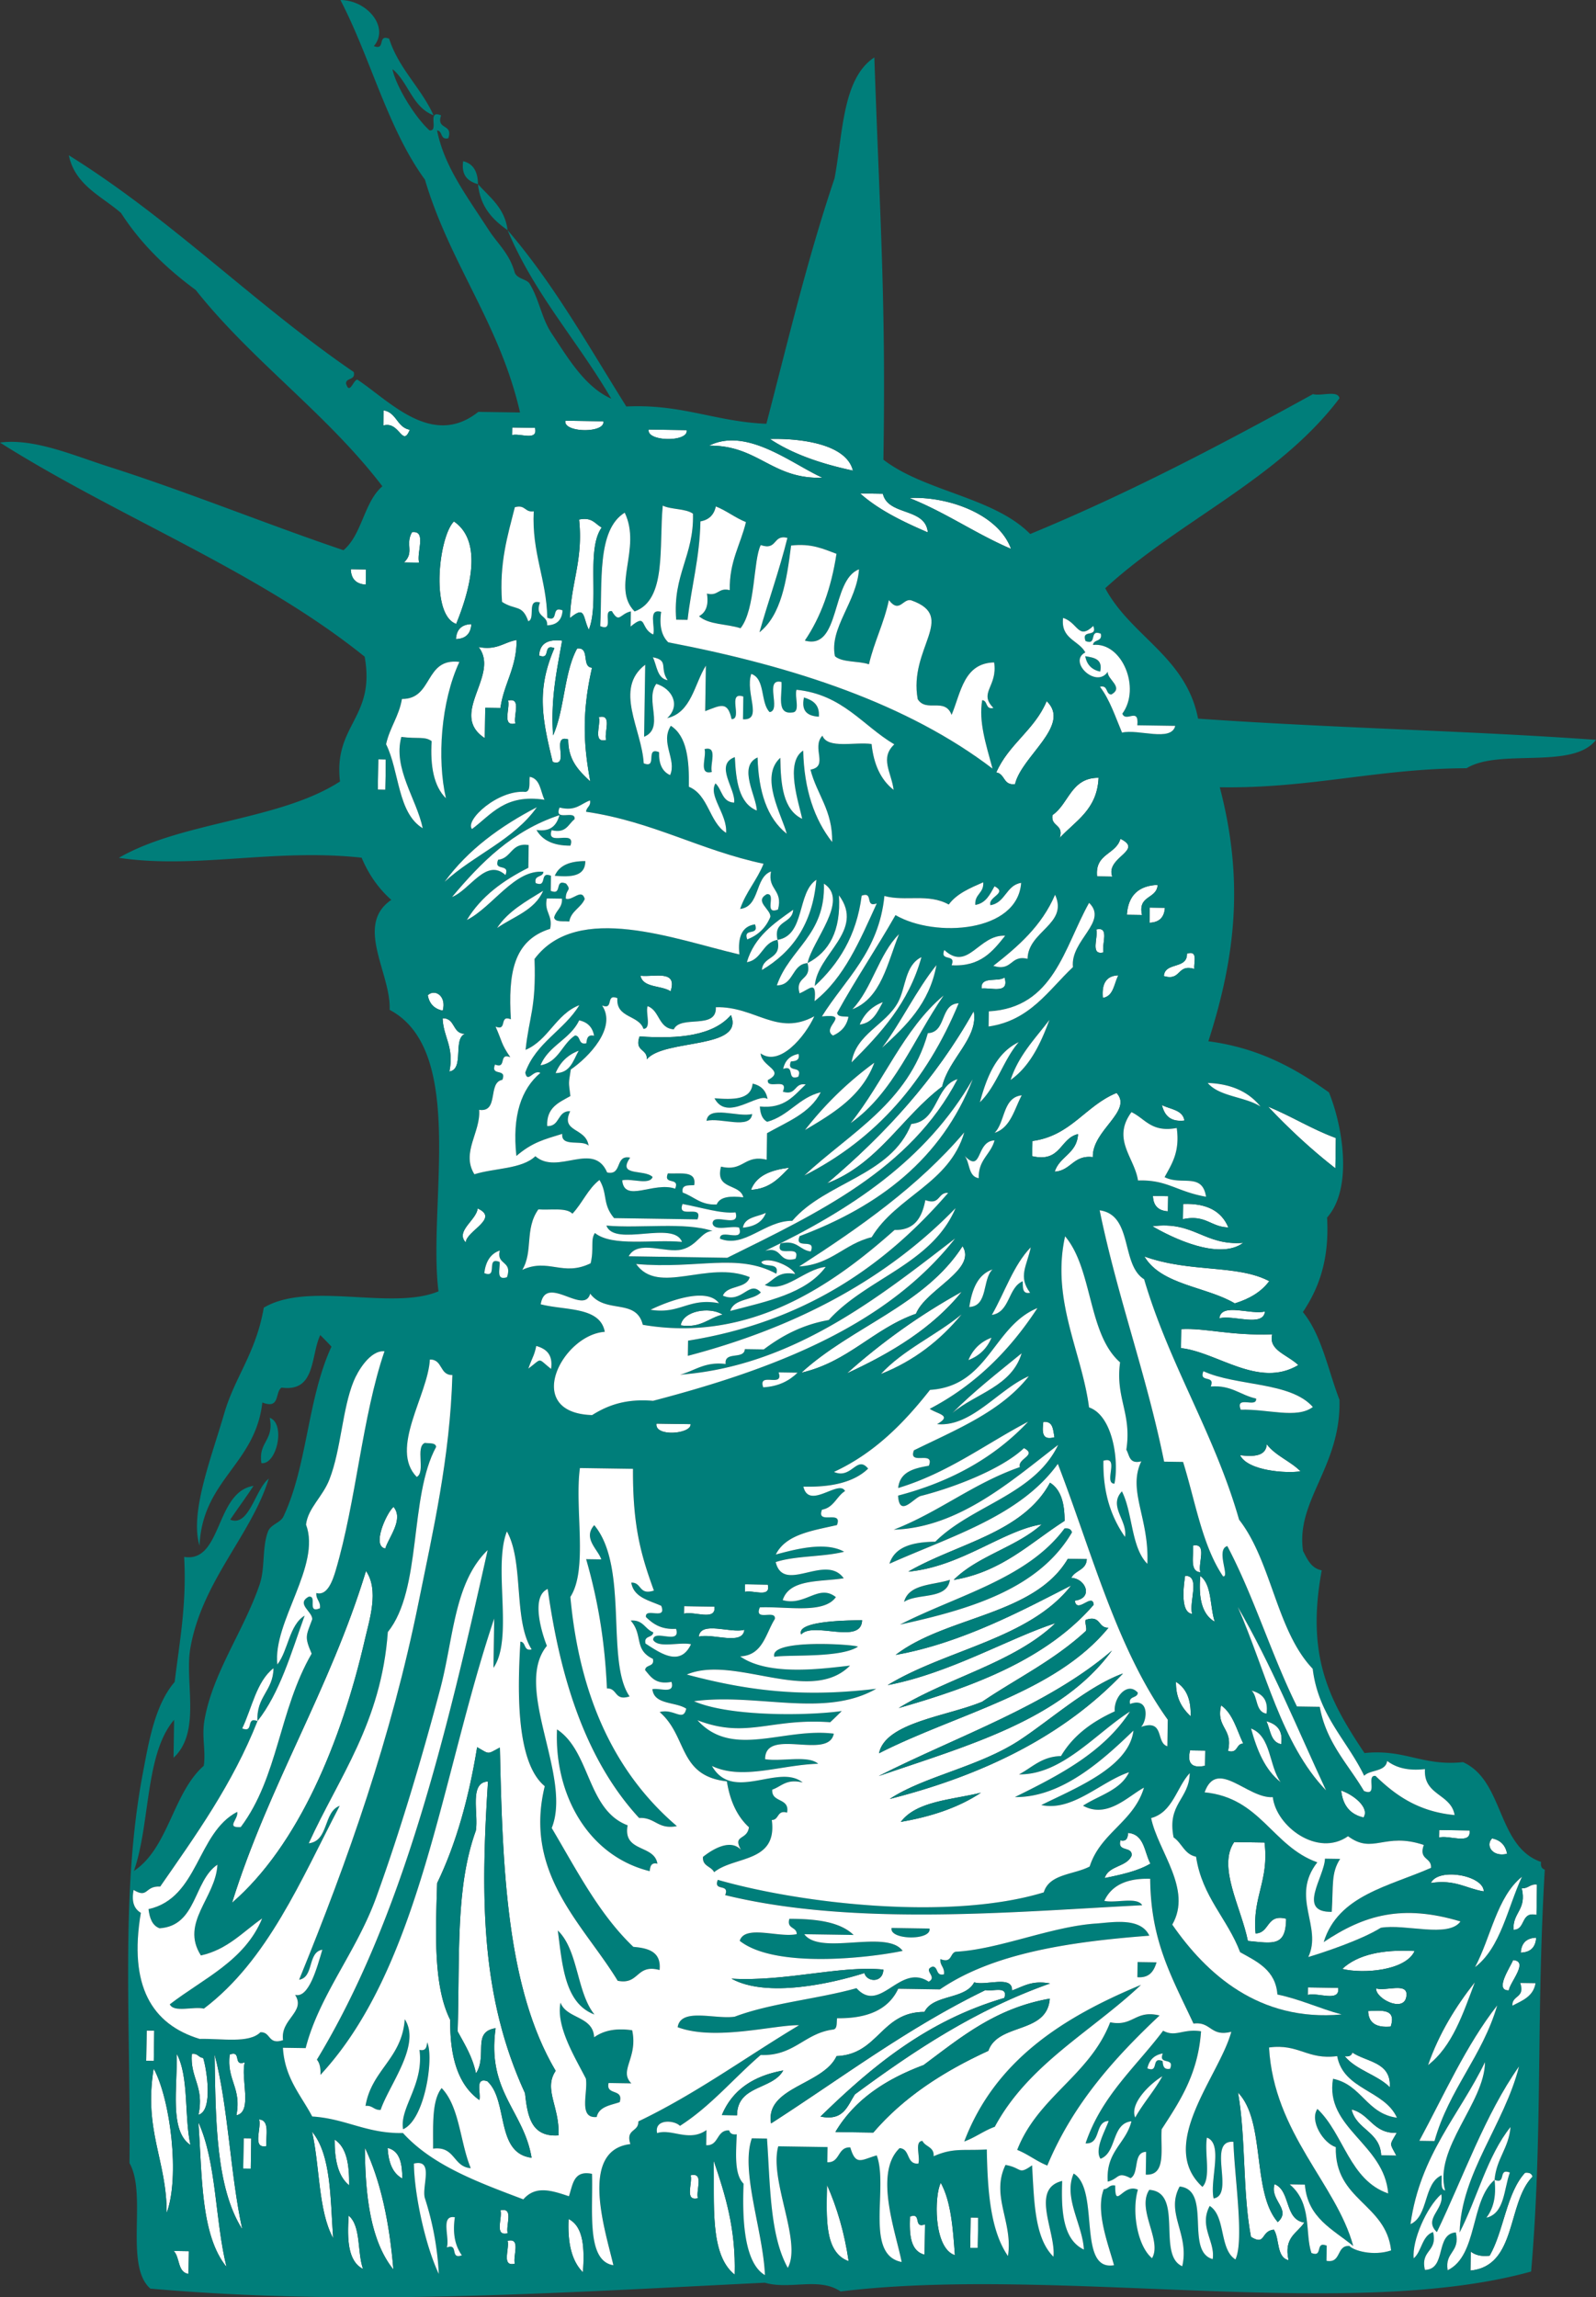 <svg xmlns="http://www.w3.org/2000/svg" overflow="visible" viewBox="0 0 364.104 523.932"><rect x="0" y="0" width="364.104" height="523.932" fill="#333333" stroke="none"/><g clip-rule="evenodd" fill-rule="evenodd"><path fill="#007E7A" d="M105.66 36.764c2.346.564 3.355 2.428 3.382 5.241-2.26-.647-3.86-1.936-3.38-5.241z"/><path fill="#007E7A" d="M109.04 42.005c2.724 3.04 6.13 5.417 6.763 10.486-3.41-2.363-6.24-5.3-6.76-10.486z"/><path fill="#FFF" d="M87.499 93.594c3.017.482 3.034 3.876 5.99 4.418-1.709 4.19-2.327-2.063-6.042-.958l.052-3.46zM128.99 95.952l8.651.131c.52 2.794-9.25 2.646-8.65-.131zM116.86 97.499l5.189.079c.772 3.137-3.425 1.154-5.216 1.651l.03-1.73zM148 97.97l8.651.131c.52 2.799-9.25 2.649-8.65-.131zM194.58 107.33c-7.199-1.537-13.709-3.746-18.926-7.208 5.59-.176 17.34.7 18.93 7.21zM187.63 108.95c-11.536.396-14.612-7.415-25.846-7.313 8.64-4.319 18.99 4.25 25.85 7.31zM196.23 112.54l5.188.079c1.191 5.096 9.729 3.064 10.25 8.808-5.67-2.45-11.16-5.08-15.44-8.89zM207.46 113.58c8.666-.445 20.297 3.601 23.187 11.6-8.13-3.48-14.88-8.3-23.19-11.6zM132.11 118.5c3.002-.64 3.638 1.017 5.165 1.808-3.626 5.048-.456 17.1-2.948 23.316-1.456-3.002-.706-5.605-4.286-2.66.19-8.02 3.06-13.26 2.07-22.47zM103.56 118.93c7.026 4.793 3.202 16.747.512 23.369-5.956-2.11-3.97-19.96-.51-23.37zM94.001 121.38c3.42-.476.946 4.765 1.625 6.947l-3.46-.053c2.447-2.35.212-4.07 1.835-6.9zM80.029 129.82l3.461.052-.053 3.46c-2.199-.13-3.336-1.31-3.408-3.51zM107.53 142.35c-.139 2.2-1.31 3.335-3.512 3.407.13-2.2 1.3-3.34 3.51-3.41zM117.86 145.97c-.002 6.439-2.903 9.894-3.696 15.518a3932.78 3932.78 0 00-3.46-.052l-.105 6.92c-8.4-5.481 3.59-14.396-1.416-20.788 4.2.81 5.76-1.1 8.68-1.6zM128.24 146.12c-1.168 6.703-2.648 13.083-2.057 21.601 2.622-5.791 2.494-14.415 5.491-19.818 3.02-.372.905 4.234 3.395 4.378-2.369 10.326-1.93 17.776-.392 25.951-2.523-2.382-5.062-4.75-5.045-9.593-4.106-1.304.566 6.44-3.54 5.137-2.443-10.019-3.702-16.495.393-25.951-2.783-1.111-.703 2.79-3.486 1.679.17-2.77 2.03-3.78 5.26-3.39z"/><path fill="#007E7A" d="M247.58 149.66c2.003.329 4.045.622 3.407 3.513-1.92-.4-3.06-1.57-3.41-3.51zM183.42 159.07c2.002.615 3.609 1.612 3.395 4.377-2.49-.15-4.1-1.15-3.4-4.38z"/><path fill="#FFF" d="M238.78 159.91c5.716 5.468-5.698 12.521-7.209 18.925-2.722.369-2.25-2.362-4.285-2.66 2.82-6.47 8.77-9.71 11.5-16.27zM115.92 159.78c3.138-.772 1.154 3.426 1.651 5.218-3.14.77-1.16-3.43-1.65-5.22zM136.62 163.56c3.139-.772 1.155 3.426 1.652 5.217-3.13.76-1.15-3.43-1.65-5.22z"/><path fill="#007E7A" d="M160.74 170.84c3.138-.772 1.155 3.425 1.652 5.216-3.14.77-1.15-3.43-1.65-5.22z"/><path fill="#FFF" d="M86.296 173.18l1.73.026-.104 6.92-1.73-.026.104-6.92zM250.62 177.39c-.322 7.28-5.259 9.806-8.858 13.709.975-3.217-2.11-2.497-1.65-5.215 3.76-2.57 4.22-8.54 10.51-8.49zM255.61 191.31c5.473 2.675-3.493 4.203-1.86 8.625l-3.462-.053c-.55-5.26 4.3-4.94 5.32-8.58z"/><path fill="#007E7A" d="M133.53 196.39c.007 3.521-3.253 3.675-6.973 3.354 1.04-2.44 3.56-3.35 6.97-3.35z"/><path fill="#FFF" d="M264.1 201.82c-.206 3.301-4.603 2.284-3.565 6.867-1.155-.018-2.31-.036-3.461-.052.29-4.38 2.64-6.65 7.02-6.82zM262.29 206.99l3.461.052c-.141 2.2-1.31 3.335-3.514 3.408.02-1.16.04-2.31.05-3.46zM250.1 211.99c3.141-.772 1.156 3.426 1.651 5.217-3.13.77-1.15-3.43-1.65-5.22zM270.79 217.5c2.614-.833 1.504 1.951 1.678 3.487-4.009-1.203-2.94 2.828-6.947 1.625.22-3.29 5.39-1.48 5.27-5.12zM255.14 222.45c-1.008 1.892-1.067 4.757-3.54 5.137-.3-3.23.77-5.07 3.54-5.14zM229.17 222.93c1.159 3.83-2.881 2.301-5.228 2.516-.27-2.92 3.77-1.39 5.23-2.52zM146.12 222.53c3.137.366 8.528-1.454 6.868 3.565-2.07-1.41-6.29-.73-6.87-3.57zM101 230.5c-1.926-.405-3.062-1.577-3.408-3.513 1.576-1.54 4.338.13 3.408 3.51zM214.95 247.8c-9.193 6.924-14.669 17.68-26.29 22.1 13.109-11.088 24.745-23.69 33.473-39.293 1.2 6.07-5.77 10.92-7.18 17.19zM100.98 232.24c2.983-.055 2.154 3.592 5.138 3.538-2.899 1.112-.107 8.088-3.591 8.598 1.13-5.66-1.39-7.76-1.55-12.14z"/><path fill="#007E7A" d="M171.7 247.15c1.925.406 3.061 1.577 3.408 3.514-2.111-1.643-9.246 5.313-12.11-.184 4.3.33 8.32.38 8.7-3.33z"/><path fill="#FFF" d="M254.73 249.27c3.778 4.118-5.597 8.501-5.414 14.627-4.478-.517-4.955 3.091-8.701 3.331 1.11-3.544 5.101-4.115 5.32-8.574-4.182.962-3.862 6.562-10.459 5.034.019-1.152.036-2.307.053-3.46 8.8-1.18 12.07-8.06 19.2-10.96zM265.07 252.02c1.89 1.006 4.755 1.066 5.136 3.538-3.32.38-4.56-1.26-5.14-3.54zM289.29 252.39c5.361 2.186 9.937 5.134 15.465 7.156l-.104 6.921c-5.53-4.31-10.61-9.04-15.37-14.08z"/><path fill="#007E7A" d="M171.6 254.07c-.401 3.688-7.263.715-10.407 1.574.4-3.69 7.26-.71 10.41-1.57z"/><path fill="#FFF" d="M180.06 266.31c-2.28 2.336-4.425 4.812-8.73 5.059 1.28-3.37 4.69-4.54 8.73-5.06zM263.03 272.76l3.459.051c-.019 1.154-.034 2.307-.052 3.461-2.2-.14-3.34-1.31-3.41-3.51zM269.92 274.59c5.481-.205 8.791 1.701 10.302 5.348-4.014-.082-5.122-2.984-10.354-1.888.02-1.15.04-2.31.05-3.46zM108.97 275.62c5.081 2.272-2.601 5.123-2.713 7.748-2.45-2.59 2.43-5.07 2.71-7.75zM262.92 279.68c9.504-1.266 11.779 4.481 20.708 3.773-5.51 4.07-16.26-1.16-20.71-3.77zM219.59 284.21c3.367 5.359-8.453 9.932-10.616 15.415-9.741 3.43-15.467 10.997-26.16 13.447 11.42-10.49 28.22-15.43 36.78-28.86zM261.09 286.57c10.508 3.76 21.119 1.761 28.468 5.623-1.839 2.499-4.584 4.061-7.865 5.073-6.56-3.87-16.78-4.18-20.61-10.69zM219.44 294.59c-6.713 8.306-16.023 13.939-26.238 18.637 7.91-7.07 16.62-13.32 26.24-18.64zM288.59 299.1c-.401 3.687-7.262.714-10.409 1.572.4-3.69 7.26-.71 10.41-1.57zM164.85 299.82c-3.224.775-4.918 3.131-9.555 2.451.51-3.34 6.65-4.34 9.55-2.45zM290.24 304.32c-.906 3.636 3.352 4.554 5.95 7.012-9.04 5.392-18.442-2.946-26.764-3.866.022-1.441.045-2.884.065-4.325 5.56-.3 11.03 1.51 20.74 1.18zM238.02 324.29c2.286-.228 2.205 1.841 2.543 3.5-2.9.83-2.81-1.24-2.54-3.5z"/><path fill="#007E7A" d="M61.53 323.35c3.678 1.305 1.635 10.735-1.888 10.354-.788-4.9 2.973-5.13 1.888-10.35z"/><path fill="#FFF" d="M149.76 324.69l7.785.116c.23 2.26-8.26 2.98-7.78-.12zM289 329.39c1.977 2.627 5.403 3.847 7.693 6.171-3.154.518-12.018-.075-13.789-3.669 3.2.38 5.9.22 6.1-2.5zM89.774 343.68c2.405 2.823-1.135 6.991-1.874 9.49-3.164-.53.279-8.14 1.874-9.49z"/><path fill="#007E7A" d="M242.85 348.59c1.009-.125 1.536.215 1.718.893-7.503 12.767-22.829 17.466-39.254 21.037 13.09-6.71 29.04-10.46 37.53-21.93zM135.57 347.83c7.949 9.535 2.543 31.077 8.062 39.06-3.52 1.142-2.707-1.92-5.163-1.811-.417-9.166-1.62-18.62-4.746-29.488 1.153.019 2.308.036 3.46.052-.78-2.3-4.27-4.8-1.61-7.81z"/><path fill="#FFF" d="M272.2 352.5c3.3-.644 1.038 4.107 1.64 6.083-2.47-.16-1.52-3.64-1.64-6.08zM270.37 359.39c3.586-.068.809 6.034 1.601 8.677-3.07-.31-1.68-7.98-1.6-8.68zM273.83 359.44c2.684 1.94 2.164 6.991 3.303 10.431-2.95-1.67-3.74-5.46-3.3-10.43zM83.497 358.3c3.021 4.322.79 11.12-.235 15.571-5.375 23.354-15.172 47.001-30.327 60.107 8.442-27.03 22.277-48.5 30.562-75.68z"/><path fill="#007E7A" d="M216.71 360.31c-.625 4.624-7.345 2.972-10.457 5.034 1.11-4.13 6.58-3.77 10.46-5.03z"/><path fill="#FFF" d="M169.97 361.33l5.19.078c.772 3.14-3.425 1.155-5.216 1.651.02-.58.02-1.15.03-1.73zM156.06 366.31l6.92.105c.477 3.418-4.765.944-6.947 1.626l.03-1.74zM169.82 371.71c-.4 3.688-7.261.715-10.405 1.572.39-3.68 7.25-.71 10.4-1.57z"/><path fill="#007E7A" d="M195.72 375.56c-4 2.627-15.894 1.761-19.072 2.309-1.27-4.19 18.61-2.81 19.07-2.31z"/><path fill="#FFF" d="M268.28 383.58c2.339 1.422 3.48 4.009 3.342 7.837-1.93-1.82-3.4-4.08-3.34-7.84zM278.58 388.93c2.715 1.912 3.566 5.631 5.059 8.729-1.718-.015-1.136 2.344-3.486 1.678 1.24-5.19-2.82-5.22-1.57-10.41zM288.9 392.55c2.26.647 3.86 1.937 3.382 5.243-2.45-.45-2.43-3.32-3.38-5.24z"/><path fill="#007E7A" d="M127.08 394.43c7.668 5.061 6.828 18.379 16.107 21.874-1.152 6.233 6.1 4.312 6.79 8.756-1.466-.341-1.642.65-1.755 1.705-14.03-3.46-21.8-17.46-21.14-32.33z"/><path fill="#FFF" d="M271.5 399.21c1.154.016 2.309.034 3.46.052l-.052 3.46c-2.99.63-4.13-.54-3.41-3.51zM305.97 408.38c2.723.882 6.564 3.88 5.101 6.133-3.09-.7-4.73-2.79-5.1-6.13zM328.33 417.37c2.306.033 4.613.069 6.92.103.477 3.421-4.765.948-6.946 1.626l.03-1.73zM257.37 418.03c3.742.345 3.671 4.394 5.084 7.001-2.871 1.725-6.654 2.511-10.432 3.303.871-2.909 4.997-2.464 6.133-5.1.293-2.271-3.346-.73-2.543-3.501 1.47.34 1.65-.65 1.76-1.7zM340.41 419.28c1.926.405 3.061 1.577 3.408 3.514-3.42.83-4.99-1.98-3.41-3.51zM281.56 420.12c2.308.036 4.612.071 6.922.104 1.081 8.732-2.805 12.339-2.044 20.735 3.307-.104 2.421-4.529 6.972-3.354-.062 6.445-3.044 5.597-8.729 5.06-1.56-7.74-6.97-16.91-3.12-22.55z"/><path fill="#007E7A" d="M302.27 423.9l3.461.052c-2.073 3.185-1.54 5.956-1.912 12.085-8.05.15-1.66-7.98-1.55-12.14z"/><path fill="#FFF" d="M338.5 431.37c-4.022-.645-6.497-2.788-12.083-1.913 1.73-3.61 12.06-1.74 12.08 1.91zM347.16 430.64c1.551.133 1.839-1.032 3.476-.812-.036 2.306-.07 4.613-.105 6.92-3.687-.871-2.394 3.389-5.244 3.381-.23-4.04 3.05-4.47 1.86-9.49z"/><path fill="#007E7A" d="M180.07 437.63c6.15 0 11.591.688 14.654 3.683-3.748-.059-7.497-.113-11.245-.171 3.656 4.976 18.817-1.211 22.438 3.801-7.15 1.519-29.01 4.164-37.171-2.293 1.164-3.776 9.063-.613 13-1.533.01-1.73-2.35-1.14-1.68-3.49zM203.4 439.71l8.651.133c.52 2.8-9.25 2.65-8.65-.13z"/><path fill="#FFF" d="M350.46 441.93c-.138 2.2-1.311 3.338-3.515 3.408.14-2.2 1.31-3.34 3.52-3.41z"/><path fill="#007E7A" d="M127.25 440.29c4.71 4.523 4.258 14.054 8.362 19.163-6.75-2.54-7.31-11.09-8.36-19.16z"/><path fill="#FFF" d="M322.72 444.97c-2.039 4.491-11.753 5.256-16.501 4.078 3.59-3.33 9.3-4.47 16.5-4.08zM345.18 447.04c3.704.227-.757 5.089-.969 6.908-3.41.08.43-5.43.97-6.91z"/><path fill="#007E7A" d="M259.52 447.48l4.326.065c-.615 2.001-1.612 3.609-4.378 3.395.02-1.15.03-2.31.05-3.46zM260.31 452.68c-11.264 10.647-25.664 18.06-33.368 32.375-2.524.912-4.449 2.443-6.972 3.356 7.03-18.52 22.52-28.34 40.34-35.74z"/><path fill="#FFF" d="M298.37 453.26c2.307.036 4.615.07 6.922.105.477 3.42-4.765.946-6.946 1.627l.03-1.73zM313.94 453.49c2.16.746 7.475-1.568 6.896 1.836-.52 3.8-7.06.51-6.9-1.84zM312.13 458.66c3.037-.103 6.494-.618 5.14 3.541-3.23.29-5.07-.77-5.14-3.54z"/><path fill="#007E7A" d="M127.87 456.74c1.402 3.751 7.434 3.013 7.667 7.901 2.021-1.431 4.713-2.17 8.677-1.6 1.385 6.299-3.127 9.185-.183 12.111l-5.19-.079c-.694 2.947 3.498 1.152 2.529 4.364-2.131.732-4.711 1-5.242 3.381-4.238.42-1.984-5.461-2.465-8.688-2.48-4.83-6.92-11.89-5.81-17.38zM264.53 459.67c-10.241 9.649-19.714 20.092-25.609 34.222-2.496-.99-4.373-2.578-6.869-3.565 4.712-12.13 16.503-16.959 21.207-29.098 5.3 1.08 5.68-2.91 11.27-1.55zM92.335 460.53c3.817 5.823-3.58 14.955-5.505 20.681-1.553.087-1.809-1.084-3.447-.917 1.385-8.24 8.32-10.75 8.952-19.76zM258.11 483.8c-4.602.531-3.287 7.156-7.052 8.547-1.412-2.098.967-6.157 1.862-8.625-3.29.127-1.636 5.344-5.27 5.113 3.658-10.872 11.494-17.438 17.693-25.689 2.889 1.565 4.446-.517 8.649.13-.687 9.834-4.898 16.037-8.99 22.359-.318 4.358 1.186 10.593-3.616 10.329l.078-5.19c-3.065.062-1.512 4.887-3.552 6.004-3.091-1.616-2.551.114-5.203.785-.47-6.92 4.14-8.62 5.4-13.76zm8.83-11.98c1.111-2.783-2.79-.703-1.678-3.485-1.938.346-3.107 1.481-3.511 3.407 2.782 1.112.702-2.789 3.485-1.678.08 1.05.22 2.04 1.7 1.75zm-7.95 11.12c1.868-3.343 4.352-6.057 6.198-9.424-2.89 1.74-7.54 6.26-6.2 9.42z"/><path fill="#FFF" d="M33.46 463.1c.577.01 1.153.019 1.73.026l-.105 6.92-1.73-.026c.034-2.31.07-4.62.105-6.92zM308.53 468.12c3.299 2.197 8.897 2.164 8.534 7.915-2.893-2.877-7.697-3.898-10.277-7.077 1.01.15 1.55-.17 1.75-.84z"/><path fill="#007E7A" d="M97.446 465.79c1.584 3.237-.441 17.599-5.491 19.818-.87-4.893 4.795-10.145 3.735-18.113 1.467.34 1.642-.65 1.756-1.71z"/><path fill="#FFF" d="M40.301 468.39c2.843 5.195 1.704 14.258 3.146 20.814-4.864-3.23-2.929-13.06-3.146-20.81zM43.761 468.44c1.401-.221 1.478.84 2.583.904.786 2.389 2.34 12.075-1.062 12.963 1.381-6.44-1.944-8.33-1.521-13.86zM48.952 468.52c3.183 12.255 3.551 27.239 6.318 39.897-6.035-9.49-6.072-24.79-6.318-39.9zM52.412 468.57c2.815-1.024.619 2.811 3.434 1.783-1.013 3.642 1.866 11.295-1.914 12.084 1.233-6.3-2.28-8-1.52-13.86zM35.059 471.77c3.859 7.105 5.995 24.798 2.962 32.924.039-11.96-5.276-18.74-2.962-32.92zM282.43 477.24c6.38 6.594 3.061 22.604 9.071 29.554 3.214-2.898-1.883-4.943-.734-8.662 3.723 1.502 2.206 8.087 6.788 8.754-1.578 2.474-4.75 3.304-3.59 8.599-2.818-.677-2.009-4.869-3.356-6.973-3.071.306-1.766 3.758-5.215 1.651-1.94-10.05-1.15-22.74-2.97-32.92z"/><path fill="#007E7A" d="M100.75 476.23c4.107 4.255 4.202 12.403 6.645 18.271-4.083-.299-3.532-5.096-8.584-4.456.03-5.23-.352-10.9 1.934-13.81z"/><path fill="#FFF" d="M308.33 481.1c4.217 1.023 4.867 5.507 10.304 5.346-1.673 2.961-1.661 2.186-.079 5.193l-3.459-.054c-.24-5.46-5.68-5.85-6.76-10.49zM59.11 483.38c2.472.158 1.527 3.631 1.639 6.082-3.299.65-1.039-4.1-1.639-6.08zM45.257 484.04c4.161 9.033 3.794 22.457 6.422 32.976-5.948-7.3-5.53-20.78-6.422-32.98zM71.181 486.16c4.431 5.361 4.149 15.295 4.824 24.296-3.45-6.31-3.014-16.39-4.824-24.3zM55.584 487.66l1.73.027-.105 6.92-1.729-.026.104-6.92zM76.345 487.97c2.803 1.826 3.353 5.837 3.303 10.432-2.549-2.07-3.334-5.85-3.303-10.43zM83.24 489.81c3.689 7.784 5.62 17.274 6.5 27.786-5.136-6.39-6.43-16.5-6.5-27.79zM88.429 489.88c2.827.666 3.324 3.595 3.356 6.974-2.258-1.21-3.171-3.73-3.356-6.97zM162.8 492.74c2.613 7.692 5.096 15.51 4.798 26.028-5.79-4.61-4.55-16.05-4.8-26.03zM347.91 495.54c1.011-.126 1.538.215 1.721.892-5.874 5.953-3.52 20.387-14.169 21.416l.065-4.325c.991.74 2.301 1.177 4.312.931 3.27-5.71 3.8-14.25 8.08-18.91zM157.56 496.12c3.138-.771 1.155 3.426 1.651 5.216-3.14.77-1.16-3.43-1.65-5.22zM214.63 497.85c2.34 4.266 2.765 10.388 3.212 16.488-4.98-1.64-4.67-13.81-3.21-16.49zM188.67 498.32c2.291 5.164 3.984 10.906 4.929 17.38-5.56-1.99-5.05-9.88-4.93-17.38zM114.17 504.12c3.139-.771 1.154 3.428 1.651 5.217-3.14.76-1.15-3.43-1.65-5.22zM207.6 505.53c2.814-1.027.618 2.81 3.434 1.781l-.105 6.921c-3.24-.83-3.5-4.55-3.32-8.7zM221.44 505.74l1.729.027c-.033 2.307-.069 4.612-.103 6.919l-1.73-.024c.03-2.32.06-4.62.1-6.93zM79.544 505.32c2.848 2.351 1.926 8.358 3.276 12.163-3.453-1.76-3.647-6.68-3.276-12.16zM129.72 506.08c3.454 1.764 3.647 6.689 3.276 12.164-2.62-2.58-3.54-6.79-3.28-12.16zM115.8 511.06c3.138-.772 1.154 3.426 1.651 5.215-3.14.77-1.16-3.42-1.65-5.22zM39.621 513.37l3.46.054-.079 5.191c-2.544-.37-1.925-3.81-3.381-5.24z"/><path fill="#007E7A" d="M61.321 337.19c-3.917 12.817-15.186 23.311-17.891 38.665-1.363 7.741 2.551 19.146-3.839 25.034l.131-8.649c-6.679 7.756-5.403 23.714-9.173 34.47 7.943-5.283 8.876-17.792 15.937-23.985.506-3.459-.5-6.53.157-10.38 1.84-10.781 8.985-20.403 12.581-30.959 1.309-3.842.518-8.33 1.914-12.085.605-1.628 2.847-2.003 3.512-3.406 5.492-11.586 5.449-26.812 10.968-38.771a80.389 80.389 0 00-2.556-2.635c-2.229 4.729-.968 13.06-8.832 11.979-1.554 1.034-.254 5.012-4.379 3.396-1.607 14.155-13.648 17.56-14.337 32.663-2.237-7.571 2.597-19.718 5.648-30.198 2.417-8.303 7.233-13.744 9.016-24.091 10.276-6.111 29.212.723 39.857-3.723-2.479-19.61 6.498-54.87-11.143-64.196.339-8.373-8.064-19.314.38-25.086-2.909-2.576-5.164-5.788-6.776-9.62-20.01-2.173-37.768 2.654-55.376.028 14.389-8.303 36.65-8.494 50.446-17.407-1.518-12.985 8.151-14.441 5.623-28.468-24.306-19.59-56.24-31.79-83.194-48.83 7.798-1.031 16.845 2.969 25.008 5.569 17.766 5.66 36.558 13.33 53.356 18.977 4.246-3.532 4.672-10.999 8.873-14.575-12.569-16.5-29.723-28.555-42.584-44.77-6.659-4.905-12.542-10.562-17.039-17.563-4.482-3.891-10.47-6.321-11.915-13.159 23.553 14.652 42.344 33.925 65.01 49.436.447 1.925-1.669 1.206-1.769 2.569.802 2.879 1.726-.94 2.608-.827 7.289 4.796 17.03 15.733 27.577 7.339l9.516.144c-4.614-20.242-16.007-33.906-21.694-53.107C88.434 29.333 84.544 13.218 77.662.007c6.115.011 11.263 6.253 7.629 10.498 2.782 1.111.703-2.789 3.485-1.678 2.237 6.922 7.262 11.14 10.12 17.458-4.846-1.834-5.703-7.537-9.359-10.524.609 3.4 4.815 10.66 8.44 13.972 2.291.311-.735-4.858 2.649-3.42-1.169 3.406 2.82 1.809 1.651 5.217-1.925.447-1.207-1.672-2.568-1.771 1.649 8.149 6.536 14.602 11.77 22.674 2.104 3.244 4.682 5.304 5.913 9.607.452 1.583 2.76 1.57 3.42 2.648 2.214 3.611 2.729 7.891 5.02 11.324 3.643 5.459 7.53 12.21 13.618 14.914-7.595-13.087-17.573-23.862-23.646-38.427 10.408 12.064 18.446 26.427 27.081 40.209 12.644-.618 20.418 3.489 31.953 3.943 4.812-18.422 9.238-37.24 15.558-56.004 1.928-10.312 1.777-22.766 9.068-27.55 1.355 38.285 2.652 55.626 2.073 91.746 9.479 7.283 25.184 8.525 33.488 16.946 22.721-9.379 43.769-20.485 64.51-31.904 1.785.542 5.697-.984 6.041.957-13.929 18.441-36.588 27.883-53.436 43.319 5.919 11.022 18.446 15.631 21.184 29.738 31.062 2.172 61.419 2.733 90.776 4.834-5.244 6.893-22.044 1.876-29.516 6.474-20.121.052-35.81 4.675-56.307 4.34 5.499 21.062 3.682 38.358-2.607 57.932 11.601 1.531 19.921 6.246 27.513 11.663 3.079 7.55 5.557 21.783-.432 28.547.556 9.652-1.913 16.183-5.519 21.548 4.287 5.218 5.725 13.199 8.351 20.025.371 15.233-10.03 22.977-8.308 34.483.99 1.88 1.82 3.918 4.26 4.394-3.647 19.728 1.783 29.737 9.751 41.678 9.197-.968 13.269 3.037 22.465 2.069 9.429 4.206 7.687 19.252 17.828 22.766-.157 1.004.166 1.544.838 1.745-2.015 34.572-.425 60.406-3.116 91.665-41.393 11.502-108.58-1.409-157.54 4.541-4.929-3.336-11.53-.325-17.276-1.991-47.867 2.344-94.224 5.406-140.19 1.342-5.999-5.262-.664-21.518-4.759-28.626.338-32.041-2.167-61.52 3.078-89.072 1.307-6.867 2.704-15.43 7.233-20.657 1.099-9.117 2.765-17.648 2.162-28.519 8.708 1.4 7.039-14.817 15.819-16.201-1.708 2.633-3.57 5.106-5.308 7.706 4.344 1.78 5.702-7.04 8.836-9.39zM87.446 97.05c3.716-1.106 4.333 5.147 6.042.958-2.956-.542-2.973-3.936-5.99-4.418a3932.78 3932.78 0 01-.052 3.46zm50.194-.971l-8.651-.131c-.6 2.777 9.17 2.925 8.65.131zm-20.81 3.146c1.791-.497 5.988 1.486 5.216-1.651l-5.189-.079-.03 1.73zm39.82-1.128l-8.651-.131c-.6 2.78 9.17 2.93 8.65.131zm19 2.019c5.217 3.462 11.727 5.671 18.926 7.208-1.59-6.51-13.34-7.386-18.93-7.21zm-13.86 1.52c11.233-.102 14.31 7.709 25.846 7.313-6.87-3.06-17.22-11.629-25.85-7.31zm49.88 19.79c-.521-5.744-9.059-3.712-10.25-8.808l-5.188-.079c4.28 3.81 9.77 6.44 15.44 8.89zm18.98 3.75c-2.89-7.999-14.521-12.045-23.187-11.6 8.31 3.3 15.06 8.12 23.19 11.6zm-86.79 17.72c3.867-3.221 2.081.385 5.165 1.809.55-1.775-1.306-6.03 1.808-5.165-.469 3.296.161 5.525 1.625 6.946 28.861 5.526 54.625 14.054 73.975 28.807-1.56-5.765-3.178-10.714-2.359-15.61 1.362.099.643 2.217 2.568 1.769-3.494-3.495 1.009-4.847.157-10.38-6.932.175-7.562 6.848-9.7 11.966-1.564-4.077-5.761-.458-7.731-3.578-2.136-11.614 9.057-18.782-1.391-22.516-1.934-.692-2.715 3.112-5.188-.079-1.117 5.292-3.341 9.442-4.549 14.64-2.374-.821-6.071-.36-7.759-1.848-1.316-6.479 4.961-12.349 5.491-19.817-6.441 2.447-4.153 18.551-12.359 16.252 3.63-5.338 6.023-11.949 7.222-19.792-2.976-1.091-5.696-2.428-10.355-1.886-1.009 8.037-2.244 15.844-7.221 19.791 2.053-7.254 4.529-14.075 6.382-21.534-3.385-.855-2.227 2.975-6.081 1.638-1.743 3.403-1.164 14.625-4.612 18.965-3.257-1.039-7.195-.754-9.477-2.739 1.481-.816 2.259-2.356 1.808-5.164 2.637.667 2.568-1.454 5.204-.787-.123-6.569 2.466-10.343 3.695-15.518-2.494-.989-4.373-2.577-6.867-3.566-.406 1.925-1.577 3.062-3.513 3.409-.166 8.321-2.071 14.85-2.935 22.451l-2.595-.04c-.857-10.253 4.087-14.529 3.826-24.168-1.685-1.207-4.929-.901-6.894-1.835-.898 9.323.956 21.485-6.422 24.13-5.406-5.486 1.685-14.34-2.255-22.53-6.398 3.947-5.064 15.864-5.583 25.872 3.384 1.438.357-3.731 2.648-3.421 1.734 2.932 1.778.636 4.325.066-.03 1.15-.04 2.31-.06 3.46zm-19.03-.29c2.203-.073 3.374-1.208 3.513-3.408-2.782-1.112-.703 2.79-3.486 1.678-.193-8.904-3.567-14.722-3.094-24.273-2.089.323-1.856-1.609-4.312-.93-1.642 6.507-3.576 12.713-2.923 21.585 3.063 2.003 4.612.477 5.99 4.417 1.725-.565-.462-5.161 2.661-4.286-1.25 3.49 1.83 2.77 1.65 5.22zm5.21-1.65c3.58-2.945 2.83-.343 4.286 2.66 2.492-6.217-.678-18.269 2.948-23.316-1.527-.792-2.163-2.448-5.165-1.808.98 9.22-1.89 14.46-2.08 22.47zm-25.97 1.34c2.69-6.622 6.514-18.576-.512-23.369-3.46 3.41-5.446 21.26.51 23.37zm-11.904-14.03l3.46.053c-.679-2.182 1.794-7.423-1.625-6.947-1.623 2.84.612 4.56-1.835 6.9zm-8.729 5.06l.053-3.46a3935.07 3935.07 0 00-3.461-.052c.072 2.2 1.209 3.38 3.408 3.51zm165.98 9.43c-3.492 3.306-3.466-.753-6.894-1.835-.583 4.829 3.565 5.065 5.072 7.863-4.062 2.111 2.531 8.344 5.124 4.405-.22 1.732 3.808 3.561.788 5.203-1.363-.099-.644-2.217-2.571-1.77 2.251 2.933 3.502 6.833 5.036 10.46 3.668-.903 11.232 2.207 12.135-1.546-2.883-.044-5.767-.089-8.649-.131.43-4.285-2.583-.529-3.42-2.648 4.282-5.823-.046-16.365-6.688-15.676.103-1.362 2.217-.643 1.77-2.568-2.781-1.111-.703 2.789-3.485 1.678-1.03-2.79 2.81-.59 1.78-3.41zm-145.4 3c2.202-.072 3.373-1.207 3.512-3.407-2.21.07-3.38 1.21-3.51 3.41zm5.16 1.8c5.006 6.392-6.984 15.307 1.416 20.788l.105-6.92 3.46.052c.793-5.624 3.694-9.079 3.696-15.518-2.92.51-4.48 2.42-8.68 1.6zm13.81 1.95c2.783 1.111.704-2.79 3.486-1.679-4.094 9.456-2.835 15.932-.393 25.951 4.106 1.304-.566-6.441 3.54-5.137-.016 4.844 2.522 7.211 5.045 9.593-1.538-8.174-1.977-15.625.392-25.951-2.489-.144-.375-4.75-3.395-4.378-2.997 5.403-2.869 14.027-5.491 19.818-.591-8.517.889-14.898 2.057-21.601-3.24-.39-5.1.62-5.26 3.39zm29.34 5.63c-1.957-2.827.38-4.522-3.381-5.242.94 1.92.92 4.78 3.38 5.24zm-55.888 33.76c-1.397-6.7-6.844-13.684-4.877-20.839 3.739.503 5.362-.178 6.908.969-.346 5.733.504 10.307 3.263 13.028-2.054-8.905-1.165-22.013 3.066-31.103-8.048-.973-5.925 8.535-13.106 8.454-.671 3.993-2.783 6.501-3.617 10.329 3.042 6.13 2.581 15.67 8.355 19.16zm53.278-32.93c-2.688 3.692 2 10.071-2.778 12.072l.248-16.436c-7.212 5.535-.774 14.671-.339 22.491 3.271 1.322.229-3.865 3.5-2.543-.083 2.637.719 4.416 2.516 5.229 1.585-3.521-2.317-7.386.17-11.246 3.702 2.375 4.21 7.849 4.115 13.906 4.517 1.869 4.607 8.03 8.494 10.511.3-4.294-4.141-8.449-2.424-11.285 1.513 1.374 1.455 4.272 4.259 4.392.421-3.068-4.597-8.646.157-10.38.271 5.42.913 10.477 5.006 12.189-.018-3.136-4.399-10.077.184-12.111.218 7.743 2.141 13.834 6.658 17.406-1.099-4.205-6.302-12.992-1.469-17.327.074 6.18.656 11.865 4.982 13.919-.693-3.521-4.027-12.846.235-15.57.203 8.894 2.559 15.701 6.606 20.865.139-7.237-3.497-10.812-4.944-16.515 4.249-.748.143-4.957 2.716-7.746 1.206 3.089 7.377 1.366 11.22 1.9.486 4.641 2.104 8.186 5.032 10.459-.508-4.025-3.209-7.216.156-10.38-7.28-4.302-11.738-11.341-22.307-12.451-.521 1.513.968 5.099-.943 5.177-3.76.522-2.269-4.049-2.492-6.958-4.037-.94.058 6.5-2.7 6.88-2.159-2.167-.93-7.62-4.193-8.715-1.466 4.34 2.754 10.616-1.888 10.354l.079-5.191c-3.797-1.277-.092 5.176-2.673 5.152-.92-4.169-2.444-3.19-6.03-1.822l.157-10.379c-2.665 4.28-3.279 10.673-8.833 11.979 3.12-2.93 1.03-6.72-2.51-7.8zm77.56 20.2c2.035.298 1.563 3.028 4.285 2.66 1.511-6.404 12.925-13.458 7.209-18.925-2.72 6.57-8.67 9.81-11.49 16.27zm-109.71-11.17c-.497-1.792 1.487-5.99-1.651-5.218.49 1.79-1.49 5.99 1.65 5.22zm20.71 3.77c-.497-1.791 1.487-5.989-1.652-5.217.49 1.8-1.49 5.99 1.65 5.22zm-52.089 11.33l1.73.026.104-6.92-1.73-.026-.104 6.92zm153.93 5.79c-.46 2.719 2.625 1.999 1.65 5.215 3.6-3.904 8.536-6.43 8.858-13.709-6.3-.05-6.76 5.92-10.51 8.5zm-120.19-5.28c-6.354-.55-13.958 6.506-12.242 8.468 4.451-3.319 7.53-8.052 16.541-6.671-.949-1.921-.923-4.788-3.382-5.243-.17 1.28.26 3.19-.92 3.44zm54.26 16.39c-14.427-3.05-25.232-9.613-40.486-11.861.064-1.104 1.126-1.181.904-2.582-2.131.732-3.213 2.545-6.947 1.625-1.437 3.383 3.731.357 3.422 2.647-1.466 1.126-1.896 3.319-5.23 2.517-1.383 3.898 5.655-.374 4.273 3.525-3.831.022-6.382-1.196-7.733-3.578 3.306.479 4.594-1.121 5.242-3.381-10.762 3.55-17.916 10.819-24.508 18.665 4.136-1.65 7.779-8.987 12.188-5.007 1.111-2.783-2.788-.704-1.678-3.487 3.097-.321 2.949-3.988 6.973-3.355l-.079 5.191c-5.726 2.884-10.752 6.488-14.024 11.901 5.909-2.995 10.891-11.606 17.471-10.984-.099 1.362-2.217.643-1.77 2.569 2.784 1.111.705-2.79 3.487-1.678l-.053 3.459c2.784 1.111.704-2.789 3.487-1.678 1.414 1.741-.095 1.099-.053 3.46 1.532.54 3.63-2.481 4.325.065-.869 2.035-3.081 2.683-3.539 5.138-1.293-.167-3.198.261-3.448-.918.396-1.641 1.896-2.144 1.796-4.298l-3.46-.052c-.661 3.199 1.423 3.735.76 6.933-8.486 2.648-9.572 10.333-8.964 20.63-2.783-1.111-.704 2.789-3.487 1.678 1.554 3.467 1.188 3.8 3.356 6.973-2.783-1.111-.704 2.79-3.486 1.678-1.111 2.784 2.789.704 1.678 3.487-3.43.564-.685 7.493-5.295 6.842.392 5.108-4.174 9.723-1.087 14.692 4.567-1.441 10.814-1.152 13.906-4.116 5.084 4.43 13.263-3.557 16.384 3.709 3.554.734 1.688-4.118 5.242-3.381-3.055 4.388 3.211 2.537 5.125 4.403-.674 1.94-4.857.265-6.934.76.473 5.278 7.218.194 12.085 1.913 1.112-2.783-2.79-.703-1.678-3.486 2.764.159 6.632-.754 6.015 2.687-1.36.062-2.997-.162-2.621 1.691 2.593.893 4.054 2.884 7.746 2.712.763-1.848 3.215-1.957 6.082-1.639-.773-3.228-6.541-1.608-5.085-6.997 5.184 1.242 5.222-2.816 10.406-1.574l.092-6.055c4.581-2.599 9.812-4.528 12.255-9.332-5.052 1.235-7.28 5.382-12.217 6.736-1.151-.587-1.582-1.873-1.677-3.486 5.669.571 7.782-2.521 10.458-5.034-2.718-.458-1.998 2.626-5.216 1.653 1.438-3.384-3.731-.358-3.421-2.649 4.15-2.184-1.532-3.091-1.639-6.081 4.308 3.114 10.133-3.837 12.24-8.466-8.49 4.649-13.44-2.303-22.464-2.07.249 5.233-8.032 1.676-9.593 5.046-3.564-.235-3.18-4.303-5.976-5.282-.521 1.513.968 5.098-.944 5.177-1.071-3.224-6.307-2.406-5.952-7.012-2.782-1.111-.703 2.788-3.486 1.677 3.419 5.063-3.04 11.789-7.142 14.601-.527 3.443-.514 2.599-.092 6.056-2.56 1.461-5.48 2.551-5.295 6.842 2.981.143 2.262-3.525 5.244-3.382-2.298 4.887 3.595 3.639 4.207 7.852-1.423-1.462-6.324.453-6.016-2.688-4.068 1.255-6.786 1.897-10.46 5.034-.996-9.227 1.119-15.247 5.478-18.953-1.598-.852-2.93 2.547-3.459-.053 2.437-6.858 8.846-9.623 12.346-15.386-5.378 2.071-7.031 7.98-12.268 10.197.813-7.713 2.436-9.387 2.043-20.735 9.805-13.113 32.113-4.415 46.738-1.024-.417-3.945.571-6.439 3.565-6.868 1.027 2.815-2.81.619-1.783 3.434 2.491-.946 4.247-2.65 5.269-5.112.22-1.731-3.807-3.56-.787-5.202 2.299-.241-.882 4.833 2.543 3.499 1.196-4.57-2.439-4.453-1.599-8.676-3.765 1.39-2.45 8.017-7.051 8.545 1.31-3.9 3.85-6.56 5.34-10.3zm-51.72-12.89c-8.301 4.328-15.648 9.64-21.022 16.987 6.6-6.09 15.75-9.54 21.02-16.99zm85.43 72.24c-4.675 11.872-19.564 13.218-27.156 22.086-6.306-.044-10.898 6.32-16.501 4.075-.113-2.459 5.643 1.132 4.365-2.529-1.785-.541-5.699.983-6.042-.957.052-2.579 6.391 1.316 5.229-2.515-3.321.342-7.622-1.084-12.085-1.913-1.397 3.628 4.806-.118 3.408 3.511-6.343-.096-12.687-.19-19.03-.287-2.726-3.221-1.405-5.495-3.329-8.702-2.613 1.991-3.923 5.328-6.173 7.693-1.414-1.47-5.069-.765-7.772-.983-3.18 4.482-1.134 9.624-3.669 13.789 6.017-2.754 9.215 1.613 15.597-1.494.817-3.416-.108-5.291.969-6.908 4.014 3.208 13.207 1.393 19.87 2.03-1.875-4.999-15.374 1.279-17.249-3.722 7.782.691 17.888-.875 24.208 1.231-2.551.066-3.418 3.329-6.986 4.221-3.724.933-9.994-2.34-12.138 1.547 7.498.112 14.995.226 22.492.341 20.736-10.255 41.803-20.168 52.528-40.737-5.22 1.63-4.32 9.58-10.53 10.21zm-34.22 31.49c.618 1.389 4.238-.134 3.421 2.647-8.92-4.824-17.943-.98-31.98-2.214 5.111 7.234 16.285-.922 25.912 2.987-.741 2.748-5.122 1.747-6.12 4.233 4.45 1.9 5.993-3.711 8.663-.733-1.872 1.875-6.106 1.317-6.985 4.221 8.369-2.212 17.23-3.914 21.783-10.054-4.901.527-9.413 6.09-13.906 4.116 2.11-1.05 3.058-3.292 6.96-2.491-.92-1.99-6.29-4.07-7.73-2.73zm25.18-5.67c5.679-9.374 17.705-12.205 21.127-23.906-10.486 12.326-23.853 21.684-37.667 30.58 7.28-.4 10.32-5.18 16.54-6.67zm-24.28 3.09c4.042-1.08 2.852 2.916 6.894 1.834 1.397-3.629-4.806.119-3.408-3.512 3.844-.89 4.28 1.531 6.893 1.834 1.323-3.27-3.864-.228-2.542-3.499 18.123-6.798 32.362-17.599 39.476-35.742-10.56 18.4-27.91 29.8-47.31 39.09zm47.56-54.65c-8.728 15.604-20.363 28.206-33.473 39.293 11.621-4.42 17.097-15.175 26.29-22.1 1.4-6.27 8.37-11.12 7.18-17.19zm-95.4 14.13c3.392-.019 4.007-2.897 5.27-5.112-2.49.94-4.24 2.65-5.27 5.11zm43.65-25.3c3.451-.542 3.547-4.543 6.998-5.086 1.038 4.584-3.358 3.565-3.564 6.868 6.855-4.062 11.531-10.371 12.424-20.578-4.506 2.968-2.489 12.663-8.86 13.709-1.037-4.583 3.36-3.565 3.566-6.868-4.38 3.11-8.86 6.11-10.57 11.96zm79.9-19.56l3.462.053c-1.633-4.422 7.333-5.949 1.86-8.625-1.02 3.65-5.87 3.33-5.32 8.58zm-23.4 2.24c-1.048 1.848-1.937 3.86-4.39 4.259-.188-2.536 1.995-2.628 1.808-5.164-2.987 1.314-6.029 2.571-7.865 5.072-4.682-2.608-9.895-.628-14.678-1.952-1.278 12.738-8.922 18.917-14.259 27.472 6.91-.72-.338 2.562 2.529 4.364 1.786-.794 3.095-2.081 3.526-4.272-1.018-.152-2.459.111-2.582-.904 4.214-7.661 9.011-14.725 13.314-22.295 9.024 5.232 27.846 3.965 28.665-7.354-3.453.543-3.549 4.543-6.999 5.086-.63-1.95 4.04-2.7.93-4.32zm30.19 6.52l3.461.052c-1.037-4.583 3.359-3.566 3.565-6.867-4.38.17-6.73 2.44-7.02 6.82zm-74.68 17.9c2.283-.88 3.939-3.25 3.433 1.782 6.78-5.311 10.362-13.918 14.183-22.282-2.816 1.026-.618-2.809-3.436-1.782-1.196 9.308-5.315 15.607-10.695 20.604.446-7.253 11.536-12.578 5.507-20.682.495 8.124-2.245 12.915-7.157 15.466 1.045-5.118 9.635-14.379 3.736-18.114.366 11.799-7.834 14.767-10.734 23.198 3.949-.029 3.299-4.798 6.998-5.084 1.07 4.03-2.93 2.84-1.84 6.88zm44.22-6.25c4.436 1.351 3.76-2.567 7.812-1.612.108-6.344 9.361-7.904 6.276-14.614-3.05 7.1-8.45 11.79-14.09 16.22zm-113.22-8.63c3.715-2.613 8.606-4.015 10.511-8.493-3.9 2.41-8.01 4.63-10.51 8.49zm112.2 19l-.053 3.459c9.459-1.38 13.603-8.238 19.241-13.554-.667-6.091 8.14-10.342 3.682-14.653-5.73 10.2-8.05 23.92-22.87 24.74zm36.64-20.21c2.204-.072 3.373-1.208 3.514-3.408l-3.461-.052c-.01 1.15-.03 2.3-.05 3.46zm-10.49 6.76c-.495-1.791 1.489-5.989-1.651-5.217.5 1.79-1.48 5.99 1.65 5.22zm-57.3 12.98c6.605-2.563 7.969-10.529 10.642-17.144-4.62 4.6-6.13 12.41-10.64 17.14zm22.65-10.04c6.606.365 9.395-3.203 12.218-6.738-6.057-.327-8.443 8.302-13.894 3.252-1.12 2.78 2.78.7 1.67 3.49zm48.42 2.46c4.007 1.203 2.938-2.828 6.947-1.625-.174-1.536.937-4.319-1.678-3.487.12 3.65-5.05 1.84-5.27 5.12zm-60.66 6c-2.829 5.186-9.571 7.163-10.588 13.685 6.628-6.639 13.031-13.509 15.935-23.985-3.79 1.86-3.51 6.94-5.34 10.29zm-3.62 10.33c5.409-4.968 10.76-9.995 12.398-18.848-4.63 5.77-7.94 12.9-12.4 18.85zm50.36-11.35c2.473-.38 2.532-3.246 3.54-5.137-2.77.07-3.84 1.91-3.54 5.14zm-27.66-2.15c2.347-.215 6.387 1.314 5.228-2.516-1.46 1.14-5.5-.39-5.23 2.52zm-70.96.66c1.66-5.02-3.731-3.199-6.868-3.565.59 2.83 4.81 2.15 6.87 3.56zm41.08 30.04c9.805-6.878 14.347-19.183 21.205-29.098-9.1 7.6-13.73 19.81-21.2 29.1zm-96.464-29.15c.347 1.937 1.482 3.108 3.408 3.513.93-3.38-1.832-5.05-3.404-3.51zm98.534 6.68c3.019-.404 4.037-2.868 5.269-5.112-2.49.95-4.25 2.65-5.27 5.11zm15.55 1.97c-4.459 15.904-17.736 22.718-28.18 32.454 16.385-8.299 27.902-21.61 35.203-39.27-4.35.2-2.67 6.62-7.02 6.82zm18.87 10.67c4.373-3.106 6.834-8.183 8.86-13.708-3.23 4.28-6.99 8.02-8.86 13.71zm-128.03-1.94c3.483-.509.691-7.486 3.591-8.598-2.984.054-2.154-3.593-5.138-3.538.17 4.39 2.69 6.49 1.55 12.14zm20.79-1.41c4.14-.711 4.902-4.904 7.891-6.802 1.362.099.643 2.217 2.569 1.769.113-1.053.289-2.044 1.756-1.703-.346-1.938-1.483-3.107-3.408-3.513-2.05 4.32-6.95 5.71-8.81 10.24zm100.24 8.43c3.815-3.682 5.368-9.694 8.86-13.71-5.04 2.42-7.25 7.76-8.86 13.71zm-44.88-7.6c2.815-1.026.619 2.809 3.434 1.782 1.111-2.782-2.79-.703-1.678-3.486 1.057-.082 2.052-.227 1.757-1.704-1.93.35-3.1 1.49-3.51 3.41zm4.98 13.92c6.497-3.848 12.965-7.722 15.807-15.336a79.527 79.527 0 00-15.81 15.34zm103.91-5.35c-2.577-3.183-6.396-5.161-12.032-5.374 2.63 3.13 8.51 3.1 12.03 5.37zm-52.03 7.87c-.017 1.154-.034 2.308-.053 3.46 6.597 1.527 6.277-4.072 10.459-5.034-.22 4.459-4.21 5.03-5.32 8.574 3.746-.24 4.224-3.848 8.701-3.331-.183-6.125 9.192-10.509 5.414-14.627-7.13 2.9-10.4 9.78-19.2 10.96zm-8.62-1.86c3.665-1.201 4.476-5.343 6.186-8.559-4.36.48-3.75 6.09-6.19 8.56zm43.3-2.81c-.381-2.472-3.246-2.532-5.136-3.538.58 2.28 1.82 3.92 5.14 3.54zm34.44 10.9l.104-6.921c-5.528-2.022-10.104-4.971-15.465-7.156 4.77 5.05 9.85 9.78 15.37 14.08zm-29.51 6.48c-.862-5.604-5.589-2.477-9.45-4.469 1.629-3.008 3.53-5.735 2.766-11.207-5.804 1.084-7.176-2.132-10.327-3.617-4.555 6.208.701 10.344 1.493 15.597 6.69-.23 8.72 2.51 15.52 3.7zm-55.23-9.49c1.456 1.43.84 4.869 3.384 5.243-.135-4.238 2.74-5.373 3.591-8.599-4.35.18-2.69 7.88-6.97 3.36zm-48.58 7.92c4.305-.247 6.45-2.723 8.73-5.059-4.04.52-7.45 1.69-8.73 5.06zm39.77 2.33c-.748 3.915-2.391 6.907-7.023 6.816-13.897 12.35-32.811 25.829-57.433 21.627-1.529-6.13-8.457-2.402-12.006-7.103-1.412 5.077-10.14-4.623-11.285 2.425 5.543 1.441 13.559.483 14.613 6.278-9.773.699-18.874 18.478-2.883 18.991 3.527-2.222 7.691-3.786 13.893-3.253 27.872-7.29 53.266-17.134 68.913-37.028-17.392 13.409-37.074 29.142-62.766 31.066 3.413-.876 5.593-3.02 10.42-2.438-.373-3.02 4.236-.905 4.377-3.395l4.325.065c4.107-3.088 8.752-5.622 14.812-6.697 8.629-9.555 23.471-12.706 28.937-25.52-15.617 16.113-36.162 27.149-61.075 33.686l.052-3.46c26.554-4.26 44.879-17 59.345-33.712-2.46-.19-1.74 2.89-5.22 1.64zm55.34 2.57c.018-1.154.033-2.307.052-3.461l-3.459-.051c.07 2.2 1.21 3.37 3.41 3.51zm3.43 1.78c5.231-1.097 6.34 1.806 10.354 1.888-1.511-3.646-4.82-5.553-10.302-5.348-.01 1.15-.03 2.31-.05 3.46zm41.29 130.41c3.383 1.438.359-3.729 2.648-3.419 4.538 4.404 9.772 8.135 18.035 8.924-.808-4.899-7.143-4.435-6.763-10.484-3.979.45-6.65-.369-8.623-1.861-.374 2.545-3.815 1.926-5.245 3.383-3.91-8.139-10.443-13.735-11.743-24.404-8.304-8.705-9.344-24.461-16.791-34-5.673-19.781-15.862-35.181-21.667-54.835-5.364-3.319-2.477-14.644-10.146-15.729 4.089 19.898 10.665 37.385 14.709 57.327 1.44.022 2.884.045 4.324.065 2.793 8.938 4.364 19.062 9.123 26.095 1.614.265-1.729-6.118.97-6.906 6.055 11.456 10.085 24.877 15.886 36.58l5.19.079c1.49 8.22 6.46 13.05 10.09 19.19zm-204.9-125.1c.112-2.625 7.793-5.476 2.713-7.748-.28 2.69-5.16 5.17-2.71 7.75zm63.21-3.37c2.602-.247 4.464-1.256 5.242-3.382-1.91.95-4.78.92-5.24 3.38zm114.16 3.46c-8.929.708-11.204-5.039-20.708-3.773 4.45 2.61 15.2 7.84 20.71 3.77zm-26.97 67.08c.634-3.779-3.883-6.979-.708-10.393 2.507 4.954 2.061 12.774 5.806 16.528.47-10.388-4.603-16.732-1.377-23.383-2.784.713-2.687-1.372-3.42-2.647 1.285-8.351-2.541-11.739-1.429-19.923-7.386-6.471-6.2-21.261-12.546-28.742-3.219 14.538 3.824 26.37 5.466 39.017 5.407 1.87 6.857 12.088 5.796 17.394-2.583-.052 1.316-6.391-2.516-5.228-.13 7.5 1.86 12.96 4.93 17.37zm-73.84-37.46c10.693-2.45 16.419-10.018 26.16-13.447 2.163-5.483 13.983-10.056 10.616-15.415-8.57 13.44-25.37 18.38-36.78 28.87zm43.46-13.18c4.19-.661 3.631-6.215 7.037-7.682.062 1.36-.162 2.997 1.691 2.621-2.807-3.714-.729-6.123.155-10.382-3.98 4.09-5.93 10.29-8.88 15.44zm55.41-2.63c3.281-1.013 6.026-2.574 7.865-5.073-7.349-3.862-17.96-1.863-28.468-5.623 3.83 6.51 14.05 6.82 20.6 10.69zm-166.03-5.97c1.336-3.854-2.492-2.695-1.638-6.083-2.149.715-3.213 2.547-3.54 5.141 3.271 1.319.229-3.864 3.5-2.544.18 1.53-.94 4.32 1.68 3.48zm105.45 6.79c4.366-.184 2.93-6.351 5.322-8.571-3.4 1.17-4.67 4.55-5.32 8.57zm-27.91 15.15c10.215-4.697 19.525-10.331 26.238-18.637a143.319 143.319 0 00-26.24 18.64zm-44.78-14.52c6.747 1.096 8.639-2.811 15.598-1.495-2.93-3.94-12.4-.09-15.6 1.49zm63.76 18.27c-5.984 7.595-12.694 14.441-21.913 18.705 4.042 1.764 5.208-3.924 7.798-.749-3.23 3.114-8.354 4.273-14.771 4.104 1.26 5.4 8.12-1.733 9.504 1.009-1.945 1.216-2.57 3.792-5.255 4.245-1.399 3.63 4.804-.115 3.408 3.513-5.568 1.289-11.628 2.074-13.947 6.712 3.873-1.007 11.147-3.127 15.584-.629-4.783 1.219-11.089.87-15.61 2.359 1.809 7.378 11.387-2.075 15.52 3.695-5.423.853-12.391.112-13.919 4.98 5.138 1.458 8.202-3.807 12.125-.681-2.766 3.884-11.047 2.084-17.341 2.334-1.437 3.381 3.731.355 3.421 2.646-2.119 3.38-2.736 8.308-7.917 8.532 6.536 4.606 19.041 2.766 25.061 2.108-9.022 9.069-26.376-2.562-37.235 2.032 15.308 4.099 27.676 5.098 43.212 3.25-11.836 6.758-27.146.901-41.574 2.836 8.179 3.582 26.149 3.317 33.711 2.238a78.433 78.433 0 01-2.634 2.556c-13.602-.998-19.062 3.875-30.277-.457 7.994 8.826 19.575 1.628 31.103 3.064-1.176 6.109-15.699-1.537-15.663 5.82 3.759.614 9.796-.981 12.099 1.048-8.497.236-17.269 3.813-24.235.498 4.756 8.386 15.232-.656 20.708 3.774-3.732-.92-4.813.894-6.946 1.626-.229 3.063 4.033 1.771 3.382 5.241-2.35-.666-1.768 1.695-3.487 1.678 1.32 9.854-8.558 8.164-13.158 11.915-.639-1.368-2.726-1.332-2.542-3.499 2.554-2.022 6.379-4.071 8.676-1.599-2.001-3.513 1.409-2.105 1.808-5.164-2.711-2.484-4.327-6.029-5.033-10.46-11.165-1.258-8.918-10.278-15.335-15.804 3.308-.899 5.364 2.369 6.067-.774-2.426-1.624-7.344-.831-7.719-4.443 1.64-.36 5.196 1.256 4.352-1.667-3.634.687-4.693-1.128-6.017-2.687.099-1.361 2.217-.643 1.77-2.567-4.398-2.12-2.15-5.398-5.06-8.729 2.876-.233 3.24 1.972 5.152 2.673-.1 1.364-2.217.646-1.769 2.57 3.473 2.255 7.901 5.356 10.379.156-2.621-.582-7.467.995-8.637-.996.054-2.58 6.392 1.317 5.229-2.516-3.432.202-5.271-1.137-6.881-2.7-.241-2.298 4.834.881 3.5-2.544-2.791-1.271-6.261-1.88-6.842-5.294 2.456-.11 1.644 2.951 5.165 1.809-3-8.222-4.848-14.821-4.772-27.761l-12.11-.182c-1.251 9.253 1.901 23.043-2.175 29.386 2.118 23.229 10.435 40.448 24.3 52.281-4.385.844-4.918-2.049-8.623-1.863-11.759-12.741-17.895-30.937-20.842-52.228-4.056 1.764-1.18 10.525-.196 12.975-7.809 9.548 5.833 29.766 1.104 41.548 5.675 9.555 10.794 19.644 18.625 27.104 3.515.284 6.411 1.167 5.977 5.28-5.395-1.459-4.591 3.47-9.554 2.452-7.784-12.809-21.523-24.393-16.635-44.378-6.822-5.601-6.131-23.025-5.558-32.964 1.363.103.645 2.218 2.569 1.77-4.225-6.695-1.724-19.92-5.649-26.907-3.212 8.11 1.564 24.455-3.065 31.103l.169-11.244c-12.089 35.856-16.721 79.4-39.645 104.09.088-1.506-.152-2.693-.812-3.474 19.462-32.066 29.51-73.834 38.962-116.22-7.715 7.521-7.726 20.065-10.864 31.848-4.198 15.755-9.043 32.143-14.561 47.369-4.514 12.46-12.993 22.293-16.093 34.365-1.73-.024-3.461-.052-5.19-.078.436 6.965 4.112 10.783 6.684 15.675 7.702.485 12.354 3.928 20.709 3.775 6.717 7.404 17.131 11.223 27.458 15.124 2.735-3.152 6.249-2.116 10.394-.709.905-2.581.992-6.006 5.269-5.111.259 8.431-1.343 19.855 4.876 20.839-1.801-7.78-7.932-26.218 3.878-27.626-1.142-3.522 1.918-2.709 1.809-5.168 13.194-6.314 24.454-14.62 36.671-21.939-5.536-.128-19.176 3.646-27.694.446.711-4.539 8.545-1.733 13.016-2.398 8.324-3.134 18.846-4.004 27.785-6.501 5.443 6.023 9.858-5.826 16.461-1.484 2.14-1.118-1.518-2.633.918-3.446 1.361.1.644 2.217 2.567 1.769.22-1.632-.944-1.922-.812-3.474 2.707 1.034 2.126-1.326 3.489-1.676 9.813-.495 21.783-5.774 32.109-6.438 3.436-.22 10.056-1.54 12.07 2.779-18.524 1.402-35.817 4.075-47.771 12.256l-9.517-.143c-2.215 4.743-7.025 6.812-13.944 6.711-.15 1.014.111 2.457-.904 2.581-6.567.846-8.869 6.087-16.527 5.807-6.194 5.329-11.398 11.68-18.415 16.162-1.297-1.352-5.907-1.632-5.215 1.651 3.339-1.105 7.259 2.131 11.259-.694l-.052 3.458c2.98.145 2.26-3.526 5.242-3.38.18.678.709 1.015 1.717.891-.163 4.418-.589 9.095 1.559 11.271-.204 5.668-.427 17.773 4.877 20.84-.419-10.094-5.624-23.72-2.989-31.194l3.459.053c.75 10.638.631 22.116 4.745 29.488 3.294-6.005-4.307-19.965-2.175-27.721 3.748.059 7.496.116 11.245.172l-.053 3.459c2.98.145 2.261-3.525 5.243-3.38 1.247 4.3 2.526 2.809 6.028 1.821 2.723 7.303-2.879 22.68 5.689 24.311-1.323-6.754-6.394-20.329-.473-25.963 2.49.14 1.446 3.71 4.272 3.526.521-1.514-.97-5.1.943-5.177.639 1.37 2.725 1.333 2.543 3.499 4.518-1.984 6.709-1.229 12.138-1.549.162 9.503.832 18.515 4.824 24.3 1.22-7.729-3.994-13.727-.553-20.772 3.888.694 2.798 2.368 6.056.092.483 8.053.514 16.547 4.876 20.838.616-5.597-5.392-15.483 1.992-17.275-.255 7.066.231 13.414 4.955 15.649-.293-5.694-4.745-11.856-2.334-17.339 6.086 3.67.693 22.355 9.202 20.904-1.287-4.731-4.29-12.3-2.334-17.339 1.106-.032 1.215-1.092 2.609-.826-.036 5.687 1.741-.61 5.177.942-1.445 4.844-.162 12.795 3.223 15.622 2.383-3.996-3.572-11.104-.628-15.583 7.963.514 1.655 14.872 7.522 17.418 1.72-7.364-3.91-12.098-.59-18.179 7.41.77 1.158 14.79 7.535 16.554.627-4.016-3.201-7.409-.68-12.124 3.709 2.369 2.137 9.86 5.87 12.202 2.052-4.377-.245-18.993-.459-26.828-6.147-.48.436 12.162-4.521 12.91-.931-4.211 2.279-12.438-1.521-13.867-.606 3.473.986 9.215-1.033 11.232-10.479-9.613 3.912-25.354 6.59-35.375-4.786 1.234-4.558-2.396-8.623-1.86-5.074-10.841-9.767-18.868-9.882-33.029-5.266-.155-8.812 1.462-10.46 5.033 2.621.583 7.467-.995 8.636.998-28.316 1.421-65.559 4.948-95.14-2.306 1.111-2.782-2.789-.702-1.678-3.485 19.581 5.6 53.319 9.286 74.367 2.856 1.265-4.261 6.911-4.007 10.472-5.899 2.46-7.716 10.04-10.151 12.385-17.984-3.574 1.897-8.367 7.167-13.905 4.116 3.654-2.382 8.536-3.502 10.499-7.628-6.456 2.14-12.843 9.01-20.016 7.483 8.063-3.994 19.986-8.68 21.024-16.985-6.901 6.651-16.382 15.323-27.053 15.164 10.19-5.016 20.219-10.201 26.253-19.502-7.742 4.909-15.505 14.469-25.309 14.325 3.019-1.572 5.147-4.065 9.581-4.18 2.786-4.742 7.146-7.86 12.268-10.197-.334-3.033 2.855-6.945 5.255-4.249-.099 1.362-2.216.646-1.769 2.571 4.437-1.645 3.978 3.71 2.516 5.229 5.427-1.857 3.308 3.609 5.99 4.415l.091-6.054c-11.653-16.253-17.344-38.29-25.074-58.351-8.602 11.926-24.343 16.491-38.415 22.78 1.248-3.985 5.431-4.946 10.458-5.034 8.401-8.327 22.584-10.691 28.021-22.071-10.431 7.992-22.578 18.893-37.496 19.333 10.32-4.005 18.153-10.574 28.77-14.274-.634-1.949 4.034-2.696.929-4.312-5.256 4.957-16.462 9.117-23.526 10.891-1.56.396-4.91 5.068-5.188-.077 12.239-3.196 22.127-8.819 29.671-16.855-9.796 5.128-18.224 11.67-29.646 15.126.373-3.717 3.601-4.488 6.998-5.086 1.399-3.628-4.806.116-3.408-3.512 9.621-4.728 19.858-8.816 26.213-16.91-7.007 3.035-13.098 11.678-20.931 10.933 3.572-2.019.144-2.233-1.678-3.487 10.372-5.414 18.291-13.358 24.574-22.987-10.17 4.22-11.14 17.86-24.52 18.71zm14.02-11.9c-2.49.946-4.248 2.651-5.269 5.111 2.49-.95 4.25-2.65 5.27-5.11zm51.98-4.41c3.147-.858 10.008 2.114 10.409-1.572-3.15.86-10.01-2.12-10.41 1.57zm-122.89 1.61c4.637.68 6.331-1.676 9.555-2.451-2.89-1.9-9.03-.9-9.55 2.45zm45.69 11.07c7.589-3.013 13.54-7.711 18.374-13.564-5.84 4.8-13.24 8.01-18.37 13.56zm68.51-10.21l-.065 4.325c8.321.92 17.724 9.258 26.764 3.866-2.599-2.458-6.856-3.376-5.95-7.012-9.7.33-15.17-1.48-20.74-1.18zm-148.95 8.99c3.294-2.451 1.972-2.472 5.189.08.48-3.307-1.122-4.596-3.381-5.243-.51 2.34-.73 2.14-1.81 5.16zm96.75 10.12c5.312-4.479 13.497-6.003 15.781-13.604-5.39 4.39-10.9 8.67-15.78 13.6zm-154.89 58.22c-3.877 3.032-4.882 9.024-7.13 13.736 2.784 1.11.704-2.789 3.486-1.678-5.686 14.345-14.02 25.96-22.201 37.734-3.575-.212-2.668 2.827-6.068.774-.536 2.791.195 4.354 1.651 5.216-2.807 16.644 2.491 25.426 13.409 28.756 4.997-.124 11.283 1.089 13.867-1.521 2.457-.109 1.645 2.951 5.164 1.809-.678-4.831 5.268-6.417 2.752-10.341 3.134.875 5.027-6.312 6.212-10.289-3.442.552-1.853 6.29-5.294 6.842 11.242-27.539 21.003-55.22 27.259-86.111 3.268-16.132 7.167-33.011 7.705-51.799-2.983.056-2.154-3.591-5.137-3.538-.441 8.146-9.279 20.343-3.001 26.777 2.095-1.063-.373-6.828 1.849-7.759 1.015.15 2.457-.112 2.582.903-6.227 11.445-3.163 32.469-11.021 42.23-1.504 20.706-11.133 33.037-18.034 48.181 4.601-.528 3.285-7.156 7.051-8.546-8.852 16.939-16.399 35.223-30.982 46.254-2.34-.57-6.881.994-7.773-.982 7.64-5.891 17.091-9.91 21.063-19.583-4.411 3.07-7.892 7.094-13.971 8.441-4.784-7.521 3.37-13.09 3.773-20.708-5.502 3.698-4.655 13.946-13.199 14.509-1.7-.624-2.271-2.342-2.53-4.365 11.451-2.545 10.997-17.361 20.237-22.189.377 1.661-2.723 3.685.812 3.474 8.589-11.474 8.683-26.616 16.172-39.557-1.668-3.895-1.284-4.013.118-7.784.22-1.732-3.806-3.56-.787-5.203 2.078-.312-.539 3.933 2.557 2.635.218-1.634-.946-1.925-.813-3.475 2.483.733 3.726-2.834 4.403-5.124 4.692-15.841 6.023-34.999 11.14-50.016-3.33-.263-6.134 4.643-7.025 6.815-2.611 6.37-2.863 15.56-5.53 22.413-1.565 4.021-4.87 6.492-5.347 10.301 3.519 9.361-7.632 22.252-6.539 31.916 2.517-3.261 2.663-8.968 6.225-11.153-3.078 8.541-5.643 17.609-10.747 24.063-.341-5.61 3.578-6.84 3.64-12.05zm213.82-64.25c4.767-.36 6.743 1.983 10.343 2.751.239 2.299-4.835-.881-3.502 2.544 6.17-.198 12.769 2.146 16.45-.617-5.129-5.819-17.419-4.691-24.969-8.164-1.12 2.78 2.79.7 1.68 3.49zm-102.11.18c3.5-.199 5.936-1.495 7.839-3.342l-4.327-.065c1.3 3.66-4.79-.27-3.51 3.4zm66.45 11.39c-.338-1.659-.257-3.728-2.543-3.5-.27 2.26-.36 4.33 2.54 3.5zm-83.01-2.99l-7.785-.116c-.48 3.11 8.01 2.39 7.79.12zm125.35 7.09c1.771 3.594 10.635 4.187 13.789 3.669-2.29-2.324-5.717-3.544-7.693-6.171-.2 2.72-2.9 2.88-6.1 2.5zm-195 21.28c.739-2.499 4.279-6.667 1.874-9.49-1.595 1.35-5.038 8.96-1.874 9.49zm185.94 5.41c-.602-1.976 1.66-6.727-1.64-6.083.12 2.44-.83 5.92 1.64 6.08zm-1.87 9.49c-.792-2.643 1.985-8.745-1.601-8.677-.08.7-1.47 8.37 1.6 8.68zm5.16 1.8c-1.139-3.439-.619-8.49-3.303-10.431-.44 4.97.35 8.76 3.3 10.43zm-224.2 64.1c15.155-13.106 24.952-36.754 30.327-60.107 1.025-4.451 3.256-11.249.235-15.571-8.285 27.19-22.12 48.66-30.562 75.68zm117.02-70.91c1.791-.496 5.988 1.488 5.216-1.651l-5.19-.078c-.02.58-.02 1.15-.03 1.73zm132.56 45.27c-6.559-14.097-12.523-28.762-20.134-41.834 6.29 14.35 9.95 31.25 20.13 41.83zm-146.48-40.29c2.182-.682 7.423 1.792 6.947-1.626l-6.92-.105-.03 1.74zm3.38 5.24c3.145-.857 10.005 2.116 10.405-1.572-3.15.86-10.01-2.11-10.41 1.57zm112.21 18.14c.139-3.828-1.003-6.415-3.342-7.837-.06 3.76 1.41 6.02 3.34 7.84zm17.31-.6c.479-3.308-1.122-4.594-3.382-5.243 1.45 1.43.84 4.86 3.38 5.24zm-8.78 8.52c2.351.666 1.769-1.692 3.486-1.678-1.492-3.098-2.344-6.816-5.059-8.729-1.25 5.19 2.81 5.22 1.57 10.41zm12.14-1.55c.479-3.307-1.122-4.596-3.382-5.243.94 1.92.92 4.79 3.38 5.24zm-.13 8.65c-2.677-3.654-2.119-10.443-6.736-12.214 1.35 4.93 3.18 9.41 6.74 12.21zm-17.25-3.72l.052-3.46c-1.151-.018-2.306-.036-3.46-.052-.72 2.97.42 4.14 3.41 3.51zm-12.3 11.93c1.553 7.557 9.476 16.206 4.823 24.301 7.766 11.218 19.804 22.2 38.627 20.485-5.057-1.345-9.338-3.442-14.641-4.548-.417-5.562-4.596-7.474-8.508-9.646-2.905-7.689-8.671-12.61-10.052-21.781-2.671-.534-3.22-3.127-5.125-4.405-1.533-7.729 3.56-8.631 3.683-14.652-3.04 3.29-3.85 8.91-8.81 10.24zm39.38 28.28c3.281-10.677 14.934-12.722 24.483-16.935.184-2.452-2.901-1.733-1.651-5.218-9.006-3.021-11.546 2.261-17.276-1.991-6.891 4.853-16.376-2.199-17.169-8.913-5.761.391-12.728-8.99-15.557-1.1 12.786 1.233 15.426 12.309 25.715 15.965-6.226 7.957 1.236 14.622-2.058 21.598 3.429-1.025 12.037-3.872 16.541-6.671 5.596-.968 15.402 2.403 18.19-1.455-13.33-4.01-21.97-1.47-31.2 4.71zm9.08-28.42c1.464-2.253-2.378-5.251-5.101-6.133.37 3.34 2.01 5.43 5.1 6.13zm17.23 4.59c2.182-.678 7.423 1.795 6.946-1.626-2.307-.033-4.614-.069-6.92-.103l-.03 1.73zm-72.69.63c-.803 2.771 2.836 1.23 2.543 3.501-1.136 2.636-5.262 2.19-6.133 5.1 3.777-.792 7.561-1.578 10.432-3.303-1.413-2.607-1.342-6.656-5.084-7.001-.11 1.05-.29 2.04-1.76 1.7zm88.21 3.07c-.348-1.937-1.482-3.108-3.408-3.514-1.58 1.52-.01 4.33 3.41 3.51zm-59.13 19.87c5.685.537 8.666 1.386 8.729-5.06-4.551-1.175-3.665 3.25-6.972 3.354-.761-8.396 3.125-12.003 2.044-20.735-2.31-.033-4.614-.068-6.922-.104-3.86 5.64 1.55 14.81 3.12 22.55zm41.73-13.21c5.586-.875 8.061 1.269 12.083 1.913-.02-3.65-10.35-5.52-12.08-1.91zm20.78-1.42c-5.729 4.635-7.064 13.802-10.694 20.604 5.87-4.49 7.39-13.46 10.69-20.6zm-1.91 12.08c2.851.008 1.558-4.252 5.244-3.381.035-2.307.069-4.614.105-6.92-1.637-.22-1.925.945-3.476.812 1.19 5.03-2.09 5.46-1.87 9.49zm1.65 5.22c2.204-.07 3.377-1.208 3.515-3.408-2.21.07-3.38 1.21-3.52 3.41zm-40.72 3.71c4.748 1.178 14.462.413 16.501-4.078-7.2-.39-12.91.75-16.5 4.08zm38 4.9c.212-1.819 4.673-6.682.969-6.908-.55 1.48-4.39 6.99-.97 6.91zm-18.43 17.03c5.526-4.259 7.964-11.704 10.666-18.874-4.32 5.49-8.11 11.55-10.67 18.87zm19.24-13.55c2.281-1.166 4.772-2.11 5.271-5.114l-3.461-.051c1.14 3.51-1.92 2.7-1.81 5.16zm-46.69-2.44c2.182-.681 7.423 1.793 6.946-1.627-2.307-.035-4.615-.069-6.922-.105l-.03 1.73zm22.5.34c.579-3.404-4.735-1.09-6.896-1.836-.16 2.35 6.38 5.64 6.9 1.84zm2.96 32.92c1.153.018 2.307.033 3.461.053 3.311-11.813 10.882-19.239 14.309-30.933-7.1 9.08-12.09 20.34-17.77 30.88zm-6.53-26.05c1.354-4.159-2.103-3.644-5.14-3.541.07 2.77 1.91 3.83 5.14 3.54zm-283.92 7.82l1.73.026.105-6.92-1.73-.026c-.035 2.3-.071 4.61-.105 6.92zm285.34 12.96c-2.845-6.333-12.227-6.321-13.631-14.05-6.81.925-8.736-2.891-15.545-1.965 1.123 19.651 15.38 31.101 19.214 45.282-4.58-3.795-10.434-6.354-11.035-14.01l-3.46-.054c5.21 4.378 3.408 11.106 4.954 15.647 2.784 1.112.702-2.787 3.487-1.678-.019 1.154-.035 2.309-.053 3.461 3.473.65 2.178-3.61 5.242-3.381.905 1.036 5.38 2.395 9.504 1.009-1.214-10.758-12.896-11.354-12.624-23.553-2.884-.922-6.034-6.039-4.193-8.716 6.069 5.76 7.291 16.226 16.148 19.281-.904-11.346-14.499-14.909-12.585-26.148 6.53 1.34 7.62 7.95 14.57 8.88zm-11.91-14.02c2.58 3.179 7.385 4.2 10.277 7.077.363-5.751-5.235-5.718-8.534-7.915-.2.67-.74.99-1.75.84zm22.9 30.63c-2.639-9.604 9.018-20.015 9.096-29.279-5.861 12.115-14.783 21.075-16.998 36.946 4.162-1.86 2.926-9.28 7.091-11.14.13 1.29-.36 3.18.81 3.47zm-7.15 15.46c1.86-1.595 1.846-5.125 4.416-5.989 1.087 4.633-2.945 3.99-1.859 8.624 5.003-.112 2.256-8.215 7.051-8.545 1.058 4.604-2.574 4.377-1.862 8.624 6.921-3.41 5.096-15.831 10.693-20.604.453 3.977-.367 6.647-1.86 8.624 4.166-.98 3.966-6.456 5.349-10.302-2.783-1.112-.703 2.789-3.488 1.678.404-4.857 3.242-7.201 3.645-12.06-5.286 6.559-7.584 16.196-11.611 24.053.308-13.451 10.195-24.632 13.55-37.866-7.761 11.037-12.63 25.05-18.74 37.787-3.201-3.074 1.779-5.144.995-8.637-3.39 2.99-6.73 10.64-6.29 14.62zm-279.08-25.84c-1.442-6.557-.303-15.619-3.146-20.814.217 7.74-1.718 17.57 3.146 20.81zm1.836-6.9c3.401-.888 1.848-10.574 1.062-12.963-1.105-.064-1.182-1.125-2.583-.904-.424 5.52 2.901 7.41 1.521 13.86zm9.988 26.11c-2.767-12.658-3.136-27.643-6.318-39.897.245 15.11.282 30.41 6.318 39.9zm-1.339-25.98c3.78-.789.9-8.442 1.914-12.084-2.815 1.027-.619-2.808-3.434-1.783-.76 5.85 2.753 7.55 1.52 13.86zm-15.911 22.26c3.032-8.126.896-25.818-2.962-32.924-2.314 14.17 3.001 20.95 2.962 32.92zm247.38 5.47c3.449 2.106 2.144-1.346 5.215-1.651 1.348 2.104.538 6.296 3.356 6.973-1.16-5.295 2.012-6.125 3.59-8.599-4.582-.667-3.065-7.252-6.788-8.754-1.148 3.719 3.948 5.764.734 8.662-6.011-6.95-2.691-22.96-9.071-29.554 1.81 10.17 1.02 22.86 2.96 32.92zm29.7-18.59l3.459.054c-1.582-3.008-1.594-2.232.079-5.193-5.437.161-6.087-4.322-10.304-5.346 1.07 4.65 6.51 5.04 6.76 10.49zm-254.35-2.11c-.112-2.451.833-5.924-1.639-6.082.6 1.97-1.66 6.72 1.639 6.08zm-9.07 27.55c-2.628-10.519-2.261-23.942-6.422-32.976.892 12.2.474 25.68 6.422 32.98zm24.326-6.56c-.675-9.001-.394-18.935-4.824-24.296 1.81 7.91 1.374 17.99 4.824 24.3zm-20.525-15.88l1.729.026.105-6.92c-.577-.011-1.153-.019-1.73-.027l-.104 6.92zm24.168 3.82c.049-4.595-.5-8.605-3.303-10.432-.031 4.58.754 8.36 3.303 10.43zm10.092 19.19c-.881-10.512-2.811-20.002-6.5-27.786.07 11.3 1.364 21.41 6.5 27.79zm2.046-20.73c-.032-3.379-.53-6.308-3.356-6.974.184 3.23 1.097 5.75 3.356 6.97zm75.814 21.91c.298-10.519-2.185-18.336-4.798-26.028.25 9.98-.99 21.42 4.8 26.03zm172.24-4.32c-2.012.246-3.321-.19-4.312-.931l-.065 4.325c10.649-1.029 8.295-15.463 14.169-21.416-.183-.677-.71-1.018-1.721-.892-4.28 4.67-4.81 13.21-8.07 18.92zm-239.73 4.17a67.19 67.19 0 00-3.198-17.354c-.703-2.729 2.158-8.913-2.477-7.824.057 6.75 2.527 18.55 5.675 25.17zm59.1-17.28c-.497-1.79 1.486-5.987-1.651-5.216.49 1.79-1.49 5.99 1.65 5.22zm58.63 13c-.447-6.101-.872-12.223-3.212-16.488-1.46 2.68-1.77 14.85 3.21 16.49zm-24.24 1.36c-.944-6.474-2.638-12.216-4.929-17.38-.12 7.5-.63 15.39 4.93 17.38zm-77.78-6.37c-.497-1.789 1.487-5.988-1.651-5.217.5 1.8-1.49 5.99 1.65 5.22zm95.1 4.9l.105-6.921c-2.815 1.028-.619-2.809-3.434-1.781-.17 4.15.09 7.87 3.33 8.7zm10.41-1.57c.576.009 1.152.017 1.73.024.033-2.307.069-4.612.103-6.919-.576-.01-1.151-.019-1.729-.027-.03 2.32-.06 4.62-.1 6.93zm-138.51 4.83c-1.351-3.805-.429-9.812-3.276-12.163-.371 5.47-.177 10.39 3.276 12.16zm22.54-3.12c-1.431-2.021-2.17-4.71-1.6-8.676-3.404-.58-1.089 4.733-1.834 6.893 2.81-1.02.62 2.81 3.43 1.79zm27.63 3.88c.371-5.475.178-10.4-3.276-12.164-.25 5.36.67 9.57 3.28 12.16zm-15.54-1.97c-.497-1.789 1.487-5.987-1.651-5.215.49 1.8-1.49 5.99 1.65 5.22zm-74.448 2.34l.079-5.191-3.46-.054c1.456 1.42.837 4.86 3.381 5.24z"/><path fill="#FFF" d="M143.91 139.44c-2.546.569-2.59 2.865-4.325-.066-2.291-.31.736 4.859-2.648 3.421.519-10.008-.816-21.925 5.583-25.872 3.94 8.19-3.151 17.043 2.255 22.53 7.378-2.645 5.524-14.807 6.422-24.13 1.965.934 5.209.628 6.894 1.835.261 9.64-4.683 13.915-3.826 24.168l2.595.04c.864-7.602 2.769-14.13 2.935-22.451 1.936-.347 3.107-1.484 3.513-3.409 2.495.989 4.373 2.577 6.867 3.566-1.229 5.175-3.817 8.949-3.695 15.518-2.636-.667-2.567 1.453-5.204.787.451 2.807-.327 4.348-1.808 5.164 2.282 1.985 6.22 1.7 9.477 2.739 3.448-4.34 2.87-15.562 4.612-18.965 3.854 1.336 2.696-2.493 6.081-1.638-1.853 7.458-4.329 14.279-6.382 21.534 4.977-3.947 6.212-11.753 7.221-19.791 4.659-.542 7.38.795 10.355 1.886-1.198 7.843-3.592 14.454-7.222 19.792 8.206 2.298 5.918-13.806 12.359-16.252-.53 7.468-6.808 13.338-5.491 19.817 1.688 1.488 5.385 1.026 7.759 1.848 1.208-5.198 3.432-9.348 4.549-14.64 2.474 3.191 3.255-.613 5.188.079 10.447 3.734-.745 10.902 1.391 22.516 1.971 3.12 6.167-.499 7.731 3.578 2.138-5.118 2.769-11.791 9.7-11.966.852 5.534-3.651 6.885-.157 10.38-1.926.448-1.206-1.67-2.568-1.769-.818 4.896.8 9.845 2.359 15.61-19.35-14.752-45.114-23.281-73.975-28.807-1.464-1.421-2.095-3.65-1.625-6.946-3.114-.865-1.258 3.389-1.808 5.165-3.084-1.424-1.298-5.03-5.165-1.809.04-1.16.05-2.32.07-3.47zM123.18 137.4c-3.123-.875-.936 3.721-2.661 4.286-1.378-3.94-2.927-2.414-5.99-4.417-.653-8.872 1.281-15.079 2.923-21.585 2.455-.679 2.223 1.253 4.312.93-.473 9.551 2.901 15.369 3.094 24.273 2.783 1.112.704-2.79 3.486-1.678-.139 2.2-1.31 3.335-3.513 3.408.18-2.45-2.9-1.73-1.65-5.21zM247.64 146.2c2.782 1.111.704-2.789 3.485-1.678.447 1.925-1.667 1.206-1.77 2.568 6.642-.689 10.97 9.853 6.688 15.676.837 2.12 3.85-1.637 3.42 2.648 2.883.042 5.767.087 8.649.131-.902 3.753-8.467.644-12.135 1.546-1.534-3.627-2.785-7.527-5.036-10.46 1.928-.447 1.208 1.671 2.571 1.77 3.02-1.642-1.008-3.471-.788-5.203-2.593 3.939-9.186-2.293-5.124-4.405-1.507-2.798-5.655-3.034-5.072-7.863 3.428 1.082 3.401 5.141 6.894 1.835 1.03 2.8-2.81.6-1.78 3.42zm3.35 6.97c.638-2.891-1.404-3.184-3.407-3.513.35 1.94 1.49 3.11 3.41 3.51zM148.94 149.9c3.761.72 1.424 2.415 3.381 5.242-2.45-.46-2.43-3.32-3.38-5.24zM88.078 169.74c.834-3.827 2.946-6.335 3.617-10.329 7.181.081 5.059-9.427 13.106-8.454-4.23 9.09-5.12 22.198-3.066 31.103-2.759-2.722-3.609-7.295-3.263-13.028-1.546-1.147-3.169-.466-6.908-.969-1.967 7.155 3.48 14.139 4.877 20.839-5.768-3.49-5.307-13.03-8.358-19.16z"/><path fill="#FFF" d="M152.2 163.79c5.553-1.306 6.168-7.699 8.833-11.979l-.157 10.379c3.586-1.368 5.11-2.347 6.03 1.822 2.581.024-1.124-6.43 2.673-5.152l-.079 5.191c4.642.262.421-6.015 1.888-10.354 3.263 1.096 2.034 6.549 4.193 8.715 2.758-.38-1.336-7.82 2.7-6.88.223 2.909-1.268 7.481 2.492 6.958 1.911-.078.422-3.664.943-5.177 10.568 1.11 15.026 8.149 22.307 12.451-3.365 3.164-.664 6.355-.156 10.38-2.928-2.273-4.546-5.818-5.032-10.459-3.843-.534-10.014 1.189-11.22-1.9-2.573 2.789 1.533 6.998-2.716 7.746 1.447 5.702 5.083 9.278 4.944 16.515-4.048-5.164-6.403-11.972-6.606-20.865-4.263 2.725-.928 12.049-.235 15.57-4.326-2.054-4.908-7.739-4.982-13.919-4.833 4.335.37 13.122 1.469 17.327-4.518-3.572-6.44-9.664-6.658-17.406-4.583 2.035-.202 8.976-.184 12.111-4.093-1.712-4.736-6.769-5.006-12.189-4.754 1.734.264 7.312-.157 10.38-2.805-.12-2.746-3.018-4.259-4.392-1.716 2.836 2.725 6.991 2.424 11.285-3.886-2.48-3.977-8.642-8.494-10.511.095-6.058-.413-11.532-4.115-13.906-2.488 3.86 1.415 7.725-.17 11.246-1.797-.813-2.599-2.593-2.516-5.229-3.271-1.322-.229 3.865-3.5 2.543-.435-7.819-6.873-16.956.339-22.491l-.248 16.436c4.778-2 .09-8.38 2.778-12.072 3.56 1.07 5.65 4.86 2.5 7.81zm34.61-.34c.215-2.765-1.393-3.762-3.395-4.377-.7 3.23.91 4.23 3.39 4.38zm-24.42 12.61c-.497-1.791 1.486-5.988-1.652-5.216.5 1.79-1.49 5.99 1.65 5.22zM120.84 177.16c2.458.456 2.433 3.322 3.382 5.243-9.011-1.381-12.09 3.352-16.541 6.671-1.717-1.962 5.888-9.018 12.242-8.468 1.19-.24.76-2.15.92-3.44zM101.45 201.09c5.374-7.347 12.721-12.659 21.022-16.987-5.27 7.46-14.42 10.91-21.02 16.99zM168.84 207.3c4.601-.529 3.287-7.156 7.051-8.545-.84 4.223 2.795 4.106 1.599 8.676-3.425 1.334-.244-3.74-2.543-3.499-3.02 1.642 1.007 3.471.787 5.202-1.022 2.462-2.778 4.166-5.269 5.112-1.027-2.815 2.81-.619 1.783-3.434-2.994.429-3.982 2.923-3.565 6.868-14.625-3.391-36.933-12.089-46.738 1.024.392 11.348-1.23 13.022-2.043 20.735 5.237-2.216 6.89-8.126 12.268-10.197-3.5 5.763-9.91 8.528-12.346 15.386.53 2.6 1.861-.799 3.459.053-4.359 3.706-6.474 9.726-5.478 18.953 3.674-3.137 6.392-3.779 10.46-5.034-.309 3.14 4.593 1.225 6.016 2.688-.611-4.213-6.505-2.965-4.207-7.852-2.982-.143-2.263 3.525-5.244 3.382-.185-4.291 2.735-5.381 5.295-6.842-.422-3.457-.436-2.612.092-6.056 4.102-2.812 10.562-9.538 7.142-14.601 2.783 1.111.704-2.788 3.486-1.677-.355 4.606 4.88 3.788 5.952 7.012 1.912-.08.423-3.665.944-5.177 2.796.979 2.412 5.047 5.976 5.282 1.561-3.37 9.842.188 9.593-5.046 9.024-.233 13.974 6.719 22.464 2.07-2.107 4.629-7.933 11.58-12.24 8.466.107 2.99 5.789 3.897 1.639 6.081-.31 2.291 4.858-.735 3.421 2.649 3.218.974 2.498-2.111 5.216-1.653-2.676 2.513-4.789 5.605-10.458 5.034.095 1.613.525 2.899 1.677 3.486 4.937-1.354 7.165-5.501 12.217-6.736-2.443 4.804-7.674 6.733-12.255 9.332l-.092 6.055c-5.184-1.242-5.223 2.816-10.406 1.574-1.456 5.389 4.312 3.77 5.085 6.997-2.866-.318-5.319-.209-6.082 1.639-3.692.172-5.153-1.819-7.746-2.712-.376-1.854 1.261-1.629 2.621-1.691.617-3.44-3.251-2.527-6.015-2.687-1.112 2.783 2.79.703 1.678 3.486-4.867-1.719-11.612 3.365-12.085-1.913 2.077-.495 6.26 1.181 6.934-.76-1.914-1.866-8.18-.016-5.125-4.403-3.555-.737-1.688 4.115-5.242 3.381-3.121-7.266-11.299.721-16.384-3.709-3.092 2.964-9.338 2.675-13.906 4.116-3.087-4.97 1.479-9.584 1.087-14.692 4.61.651 1.866-6.278 5.295-6.842 1.111-2.783-2.789-.703-1.678-3.487 2.783 1.112.704-2.789 3.486-1.678-2.168-3.172-1.802-3.506-3.356-6.973 2.784 1.111.704-2.789 3.487-1.678-.608-10.296.478-17.982 8.964-20.63.663-3.198-1.421-3.734-.76-6.933l3.46.052c.1 2.155-1.399 2.657-1.796 4.298.25 1.179 2.154.751 3.448.918.458-2.455 2.67-3.104 3.539-5.138-.695-2.546-2.793.475-4.325-.065-.042-2.361 1.467-1.719.053-3.46-2.784-1.111-.704 2.789-3.487 1.678l.053-3.459c-2.782-1.112-.703 2.789-3.487 1.678-.447-1.926 1.671-1.208 1.77-2.569-6.58-.623-11.562 7.989-17.471 10.984 3.272-5.413 8.298-9.017 14.024-11.901l.079-5.191c-4.024-.633-3.876 3.034-6.973 3.355-1.11 2.783 2.789.704 1.678 3.487-4.41-3.979-8.053 3.357-12.188 5.007 6.593-7.846 13.747-15.115 24.508-18.665-.648 2.26-1.936 3.86-5.242 3.381 1.351 2.382 3.902 3.601 7.733 3.578 1.382-3.899-5.656.373-4.273-3.525 3.334.802 3.765-1.391 5.23-2.517.309-2.29-4.859.736-3.422-2.647 3.733.919 4.815-.894 6.947-1.625.222 1.401-.84 1.477-.904 2.582 15.254 2.248 26.06 8.811 40.486 11.861-1.48 3.74-4.02 6.4-5.34 10.3zm-42.28-7.56c3.72.321 6.98.167 6.973-3.354-3.41 0-5.93.91-6.97 3.35zm19.35 36.64c-1.248 3.484 1.836 2.765 1.652 5.217 3.984-4.754 22.416-2.167 19.188-10.092-4.01 4.64-11.68 5.52-20.84 4.87zm17.09 14.1c2.864 5.497 9.999-1.459 12.11.184-.347-1.937-1.482-3.107-3.408-3.514-.38 3.71-4.4 3.66-8.7 3.33zm-1.81 5.16c3.144-.858 10.006 2.114 10.407-1.574-3.15.86-10.01-2.12-10.41 1.57zM182.32 288.84c13.814-8.896 27.181-18.254 37.667-30.58-3.422 11.701-15.448 14.532-21.127 23.906-6.22 1.49-9.26 6.27-16.54 6.67z"/><path fill="#FFF" d="M221.9 246.18c-7.114 18.144-21.354 28.944-39.476 35.742-1.322 3.271 3.865.229 2.542 3.499-2.613-.303-3.049-2.724-6.893-1.834-1.398 3.631 4.805-.117 3.408 3.512-4.042 1.082-2.852-2.914-6.894-1.834 19.39-9.3 36.74-20.7 47.31-39.09z"/><path fill="#FFF" d="M218.44 246.12c-10.726 20.569-31.792 30.482-52.528 40.737-7.497-.115-14.994-.229-22.492-.341 2.144-3.887 8.414-.614 12.138-1.547 3.568-.892 4.435-4.154 6.986-4.221-6.32-2.106-16.426-.54-24.208-1.231 1.875 5.001 15.374-1.277 17.249 3.722-6.663-.638-15.856 1.178-19.87-2.03-1.077 1.617-.151 3.492-.969 6.908-6.382 3.107-9.581-1.26-15.597 1.494 2.535-4.165.489-9.307 3.669-13.789 2.704.219 6.359-.486 7.772.983 2.25-2.365 3.56-5.702 6.173-7.693 1.924 3.207.603 5.481 3.329 8.702 6.344.097 12.688.191 19.03.287 1.398-3.629-4.805.117-3.408-3.511 4.463.829 8.764 2.255 12.085 1.913 1.162 3.831-5.177-.064-5.229 2.515.342 1.94 4.257.416 6.042.957 1.278 3.661-4.478.07-4.365 2.529 5.604 2.245 10.196-4.119 16.501-4.075 7.591-8.868 22.481-10.214 27.156-22.086 6.21-.63 5.31-8.58 10.54-10.23zM132.02 239.63c-1.263 2.214-1.877 5.093-5.27 5.112 1.02-2.46 2.77-4.17 5.27-5.11zM180.95 207.49c-.207 3.303-4.604 2.285-3.566 6.868 6.371-1.047 4.354-10.741 8.86-13.709-.893 10.207-5.569 16.515-12.424 20.578.206-3.303 4.602-2.284 3.564-6.868-3.451.542-3.547 4.543-6.998 5.086 1.72-5.86 6.2-8.86 10.57-11.96zM225.96 206.44c3.45-.543 3.546-4.543 6.999-5.086-.819 11.319-19.641 12.586-28.665 7.354-4.304 7.57-9.101 14.635-13.314 22.295.123 1.016 1.564.752 2.582.904-.432 2.191-1.74 3.479-3.526 4.272-2.867-1.802 4.381-5.084-2.529-4.364 5.337-8.555 12.98-14.733 14.259-27.472 4.783 1.324 9.996-.657 14.678 1.952 1.836-2.5 4.878-3.758 7.865-5.072.188 2.535-1.996 2.627-1.808 5.164 2.453-.399 3.342-2.411 4.39-4.259 3.1 1.62-1.57 2.37-.94 4.32z"/><path fill="#FFF" d="M184.23 219.65c-3.699.286-3.049 5.056-6.998 5.084 2.9-8.431 11.101-11.399 10.734-23.198 5.9 3.74-2.69 13-3.73 18.12 4.912-2.551 7.652-7.342 7.157-15.466 6.029 8.104-5.061 13.429-5.507 20.682 5.38-4.996 9.499-11.296 10.695-20.604 2.817-1.027.619 2.808 3.436 1.782-3.82 8.364-7.402 16.971-14.183 22.282.507-5.031-1.149-2.662-3.433-1.782-1.1-4.04 2.9-2.85 1.82-6.89zM240.7 204.06c3.085 6.71-6.168 8.271-6.276 14.614-4.052-.956-3.376 2.963-7.812 1.612 5.65-4.42 11.05-9.11 14.09-16.22zM123.91 203.16c-1.905 4.478-6.796 5.88-10.511 8.493 2.5-3.85 6.61-6.07 10.51-8.49zM248.46 205.91c4.458 4.311-4.349 8.562-3.682 14.653-5.639 5.316-9.782 12.174-19.241 13.554l.053-3.459c14.83-.81 17.15-14.53 22.87-24.74zM205.1 213.04c-2.673 6.615-4.036 14.581-10.642 17.144 4.5-4.72 6.01-12.53 10.64-17.14zM215.42 216.66c5.45 5.05 7.837-3.579 13.894-3.252-2.823 3.535-5.611 7.103-12.218 6.738 1.12-2.79-2.78-.71-1.67-3.49zM210.21 218.31c-2.903 10.476-9.307 17.346-15.935 23.985 1.017-6.522 7.759-8.499 10.588-13.685 1.82-3.36 1.54-8.44 5.34-10.31zM213.64 220.1c-1.639 8.853-6.989 13.88-12.398 18.848 4.46-5.96 7.77-13.09 12.4-18.85zM215.27 227.04c-6.858 9.915-11.4 22.22-21.205 29.098 7.47-9.29 12.1-21.5 21.21-29.1z"/><path fill="#FFF" d="M201.4 228.56c-1.231 2.245-2.25 4.708-5.269 5.112 1.02-2.46 2.78-4.16 5.27-5.11zM218.7 228.82c-7.301 17.659-18.818 30.97-35.203 39.27 10.443-9.736 23.721-16.55 28.18-32.454 4.35-.2 2.67-6.62 7.02-6.82z"/><path fill="#007E7A" d="M166.75 231.5c3.228 7.925-15.203 5.338-19.188 10.092.184-2.452-2.9-1.733-1.652-5.217 9.16.66 16.83-.22 20.84-4.87z"/><path fill="#FFF" d="M239.41 232.6c-2.026 5.525-4.487 10.603-8.86 13.708 1.87-5.69 5.63-9.43 8.86-13.71zM132.12 232.71c1.925.406 3.062 1.575 3.408 3.513-1.467-.341-1.643.65-1.756 1.703-1.926.448-1.207-1.669-2.569-1.769-2.989 1.898-3.75 6.091-7.891 6.802 1.86-4.52 6.76-5.91 8.81-10.24zM232.41 237.68c-3.492 4.017-5.045 10.028-8.86 13.71 1.61-5.95 3.82-11.29 8.86-13.71zM182.19 240.38c.295 1.477-.7 1.622-1.757 1.704-1.112 2.783 2.789.704 1.678 3.486-2.815 1.027-.619-2.808-3.434-1.782.4-1.92 1.57-3.06 3.51-3.41zM199.46 242.38c-2.842 7.615-9.31 11.488-15.807 15.336a78.978 78.978 0 0115.81-15.34zM275.53 246.99c5.637.213 9.455 2.191 12.032 5.374-3.52-2.27-9.4-2.24-12.03-5.37zM233.09 249.81c-1.71 3.216-2.521 7.358-6.186 8.559 2.45-2.47 1.84-8.08 6.19-8.56zM259.62 269.24c-.792-5.253-6.048-9.388-1.493-15.597 3.151 1.485 4.523 4.701 10.327 3.617.765 5.472-1.137 8.199-2.766 11.207 3.861 1.992 8.588-1.136 9.45 4.469-6.8-1.19-8.83-3.93-15.52-3.7zM226.88 260.1c-.851 3.226-3.726 4.36-3.591 8.599-2.544-.374-1.928-3.813-3.384-5.243 4.28 4.51 2.62-3.19 6.97-3.36zM216.32 272.05c-14.466 16.712-32.791 29.452-59.345 33.712l-.052 3.46c24.913-6.536 45.458-17.572 61.075-33.686-5.466 12.813-20.308 15.965-28.937 25.52-6.06 1.075-10.705 3.609-14.812 6.697l-4.325-.065c-.141 2.489-4.75.375-4.377 3.395-4.827-.581-7.007 1.562-10.42 2.438 25.691-1.925 45.374-17.657 62.766-31.066-15.646 19.895-41.041 29.738-68.913 37.028-6.202-.533-10.366 1.031-13.893 3.253-15.991-.514-6.891-18.292 2.883-18.991-1.055-5.795-9.07-4.837-14.613-6.278 1.145-7.048 9.873 2.652 11.285-2.425 3.549 4.7 10.477.973 12.006 7.103 24.622 4.202 43.536-9.277 57.433-21.627 4.633.091 6.275-2.901 7.023-6.816 3.48 1.26 2.76-1.82 5.22-1.64zM301.07 389.27l-5.19-.079c-5.801-11.703-9.831-25.124-15.886-36.58-2.698.788.645 7.171-.97 6.906-4.759-7.033-6.33-17.156-9.123-26.095l-4.324-.065c-4.044-19.942-10.62-37.429-14.709-57.327 7.669 1.085 4.781 12.409 10.146 15.729 5.805 19.654 15.994 35.054 21.667 54.835 7.447 9.539 8.487 25.295 16.791 34 1.3 10.669 7.833 16.266 11.743 24.404 1.43-1.457 4.871-.838 5.245-3.383 1.973 1.492 4.644 2.312 8.623 1.861-.38 6.05 5.955 5.585 6.763 10.484-8.263-.789-13.497-4.52-18.035-8.924-2.289-.311.734 4.857-2.648 3.419-3.62-6.14-8.59-10.97-10.08-19.19zM174.72 276.61c-.778 2.126-2.641 3.135-5.242 3.382.45-2.46 3.32-2.43 5.24-3.38zM251.73 333.15c3.832-1.163-.067 5.176 2.516 5.228 1.062-5.306-.389-15.523-5.796-17.394-1.642-12.646-8.685-24.479-5.466-39.017 6.346 7.481 5.16 22.271 12.546 28.742-1.112 8.184 2.714 11.572 1.429 19.923.733 1.275.636 3.36 3.42 2.647-3.226 6.65 1.847 12.995 1.377 23.383-3.745-3.754-3.299-11.574-5.806-16.528-3.175 3.413 1.342 6.613.708 10.393-3.07-4.4-5.06-9.86-4.93-17.37z"/><path fill="#FFF" d="M181.43 290.56c-3.902-.801-4.85 1.441-6.96 2.491 4.494 1.974 9.005-3.589 13.906-4.116-4.553 6.14-13.415 7.842-21.783 10.054.879-2.903 5.114-2.346 6.985-4.221-2.669-2.978-4.212 2.634-8.663.733.998-2.486 5.378-1.485 6.12-4.233-9.626-3.909-20.801 4.247-25.912-2.987 14.038 1.233 23.06-2.61 31.98 2.214.817-2.781-2.803-1.259-3.421-2.647 1.43-1.33 6.8.75 7.74 2.73zM235.16 284.45c-.885 4.259-2.962 6.668-.155 10.382-1.854.376-1.629-1.261-1.691-2.621-3.406 1.467-2.847 7.021-7.037 7.682 2.96-5.15 4.91-11.35 8.89-15.44zM113.98 287.81c-3.271-1.32-.229 3.863-3.5 2.544.326-2.594 1.391-4.426 3.54-5.141-.854 3.388 2.974 2.229 1.638 6.083-2.62.84-1.5-1.95-1.68-3.48zM226.44 289.51c-2.393 2.221-.956 8.388-5.322 8.571.64-4.02 1.91-7.4 5.32-8.57z"/><path fill="#FFF" d="M164.02 297.22c-6.959-1.315-8.851 2.591-15.598 1.495 3.2-1.59 12.67-5.44 15.6-1.5zM236.68 298.32c-6.283 9.629-14.202 17.573-24.574 22.987 1.821 1.254 5.25 1.469 1.678 3.487 7.833.745 13.924-7.897 20.931-10.933-6.354 8.094-16.592 12.183-26.213 16.91-1.397 3.628 4.808-.116 3.408 3.512-3.397.598-6.625 1.369-6.998 5.086 11.422-3.456 19.85-9.998 29.646-15.126-7.544 8.036-17.432 13.659-29.671 16.855.278 5.146 3.629.474 5.188.077 7.064-1.773 18.271-5.934 23.526-10.891 3.105 1.615-1.562 2.362-.929 4.312-10.616 3.7-18.449 10.27-28.77 14.274 14.918-.44 27.065-11.341 37.496-19.333-5.438 11.38-19.62 13.744-28.021 22.071-5.027.088-9.21 1.049-10.458 5.034 14.072-6.289 29.813-10.854 38.415-22.78 7.73 20.061 13.421 42.098 25.074 58.351l-.091 6.054c-2.683-.806-.563-6.272-5.99-4.415 1.462-1.52 1.921-6.874-2.516-5.229-.447-1.926 1.67-1.209 1.769-2.571-2.399-2.696-5.589 1.216-5.255 4.249-5.121 2.337-9.481 5.455-12.268 10.197-4.434.114-6.562 2.607-9.581 4.18 9.804.144 17.566-9.416 25.309-14.325-6.034 9.301-16.062 14.486-26.253 19.502 10.671.159 20.151-8.513 27.053-15.164-1.038 8.306-12.961 12.991-21.024 16.985 7.173 1.526 13.56-5.344 20.016-7.483-1.963 4.126-6.845 5.246-10.499 7.628 5.538 3.051 10.331-2.219 13.905-4.116-2.345 7.833-9.925 10.269-12.385 17.984-3.561 1.893-9.207 1.639-10.472 5.899-21.048 6.43-54.786 2.743-74.367-2.856-1.111 2.783 2.789.703 1.678 3.485 29.582 7.254 66.824 3.727 95.14 2.306-1.169-1.993-6.015-.415-8.636-.998 1.648-3.571 5.194-5.188 10.46-5.033.115 14.161 4.808 22.188 9.882 33.029 4.065-.536 3.837 3.095 8.623 1.86-2.678 10.021-17.068 25.762-6.59 35.375 2.02-2.018.427-7.76 1.033-11.232 3.8 1.429.59 9.656 1.521 13.867 4.957-.748-1.626-13.391 4.521-12.91.214 7.835 2.511 22.451.459 26.828-3.733-2.342-2.161-9.833-5.87-12.202-2.521 4.715 1.307 8.108.68 12.124-6.377-1.764-.125-15.784-7.535-16.554-3.32 6.081 2.31 10.814.59 18.179-5.867-2.546.44-16.904-7.522-17.418-2.944 4.479 3.011 11.587.628 15.583-3.385-2.827-4.668-10.778-3.223-15.622-3.436-1.553-5.213 4.744-5.177-.942-1.395-.266-1.503.794-2.609.826-1.956 5.039 1.047 12.607 2.334 17.339-8.509 1.451-3.116-17.234-9.202-20.904-2.411 5.482 2.041 11.645 2.334 17.339-4.724-2.235-5.21-8.583-4.955-15.649-7.384 1.792-1.376 11.679-1.992 17.275-4.362-4.291-4.393-12.785-4.876-20.838-3.258 2.276-2.168.603-6.056-.092-3.441 7.046 1.772 13.043.553 20.772-3.992-5.785-4.662-14.797-4.824-24.3-5.429.32-7.62-.436-12.138 1.549.182-2.166-1.904-2.129-2.543-3.499-1.913.077-.423 3.663-.943 5.177-2.826.184-1.782-3.387-4.272-3.526-5.921 5.634-.851 19.209.473 25.963-8.568-1.631-2.967-17.008-5.689-24.311-3.502.987-4.781 2.479-6.028-1.821-2.982-.146-2.263 3.524-5.243 3.38l.053-3.459c-3.749-.056-7.498-.113-11.245-.172-2.132 7.756 5.47 21.716 2.175 27.721-4.114-7.372-3.995-18.851-4.745-29.488l-3.459-.053c-2.635 7.475 2.57 21.101 2.989 31.194-5.304-3.066-5.081-15.172-4.877-20.84-2.148-2.177-1.722-6.854-1.559-11.271-1.008.124-1.537-.213-1.717-.891-2.982-.146-2.262 3.524-5.242 3.38l.052-3.458c-4 2.825-7.919-.411-11.259.694-.691-3.283 3.918-3.003 5.215-1.651 7.017-4.482 12.221-10.833 18.415-16.162 7.659.28 9.96-4.961 16.527-5.807 1.016-.124.754-1.567.904-2.581 6.919.102 11.729-1.968 13.944-6.711l9.517.143c11.954-8.181 29.247-10.854 47.771-12.256-2.015-4.319-8.635-2.999-12.07-2.779-10.326.663-22.296 5.942-32.109 6.438-1.363.35-.782 2.71-3.489 1.676-.132 1.552 1.032 1.842.812 3.474-1.924.448-1.206-1.669-2.567-1.769-2.436.813 1.222 2.328-.918 3.446-6.603-4.342-11.018 7.508-16.461 1.484-8.939 2.497-19.461 3.367-27.785 6.501-4.471.665-12.304-2.141-13.016 2.398 8.518 3.199 22.158-.574 27.694-.446-12.217 7.319-23.477 15.625-36.671 21.939.11 2.459-2.951 1.646-1.809 5.168-11.81 1.408-5.68 19.846-3.878 27.626-6.219-.983-4.617-12.408-4.876-20.839-4.277-.895-4.364 2.53-5.269 5.111-4.145-1.407-7.659-2.443-10.394.709-10.327-3.901-20.741-7.72-27.458-15.124-8.355.152-13.007-3.29-20.709-3.775-2.572-4.892-6.249-8.71-6.684-15.675 1.729.026 3.459.054 5.19.078 3.101-12.072 11.58-21.905 16.093-34.365 5.517-15.227 10.363-31.614 14.561-47.369 3.138-11.782 3.149-24.326 10.864-31.848-9.452 42.383-19.5 84.15-38.962 116.22.661.78.901 1.968.812 3.474 22.924-24.692 27.556-68.236 39.645-104.09l-.169 11.244c4.63-6.647-.147-22.992 3.065-31.103 3.926 6.987 1.425 20.212 5.649 26.907-1.925.448-1.206-1.667-2.569-1.77-.573 9.938-1.264 27.363 5.558 32.964-4.889 19.985 8.851 31.569 16.635 44.378 4.963 1.018 4.16-3.911 9.554-2.452.435-4.113-2.462-4.996-5.977-5.28-7.831-7.461-12.95-17.55-18.625-27.104 4.729-11.782-8.913-32-1.104-41.548-.984-2.449-3.859-11.211.196-12.975 2.947 21.291 9.083 39.486 20.842 52.228 3.705-.186 4.238 2.707 8.623 1.863-13.866-11.833-22.182-29.052-24.3-52.281 4.076-6.343.924-20.133 2.175-29.386l12.11.182c-.076 12.939 1.772 19.539 4.772 27.761-3.521 1.143-2.708-1.919-5.165-1.809.581 3.414 4.052 4.022 6.842 5.294 1.334 3.425-3.741.246-3.5 2.544 1.609 1.563 3.449 2.902 6.881 2.7 1.163 3.833-5.176-.064-5.229 2.516 1.169 1.991 6.016.414 8.637.996-2.478 5.2-6.907 2.099-10.379-.156-.448-1.925 1.669-1.206 1.769-2.57-1.912-.701-2.275-2.906-5.152-2.673 2.91 3.33.662 6.608 5.06 8.729.447 1.925-1.67 1.206-1.77 2.567 1.324 1.559 2.382 3.373 6.017 2.687.844 2.923-2.711 1.307-4.352 1.667.375 3.612 5.293 2.819 7.719 4.443-.703 3.144-2.76-.125-6.067.774 6.417 5.525 4.17 14.546 15.335 15.804.706 4.431 2.322 7.976 5.033 10.46-.398 3.059-3.809 1.651-1.808 5.164-2.297-2.473-6.123-.424-8.676 1.599-.183 2.167 1.904 2.131 2.542 3.499 4.6-3.751 14.478-2.061 13.158-11.915 1.719.018 1.137-2.344 3.487-1.678.65-3.471-3.611-2.178-3.382-5.241 2.132-.732 3.213-2.546 6.946-1.626-5.476-4.431-15.951 4.611-20.708-3.774 6.966 3.315 15.738-.262 24.235-.498-2.303-2.029-8.339-.434-12.099-1.048-.036-7.357 14.487.289 15.663-5.82-11.528-1.437-23.109 5.762-31.103-3.064 11.215 4.332 16.675-.541 30.277.457a80.388 80.388 0 002.634-2.556c-7.562 1.079-25.532 1.344-33.711-2.238 14.429-1.935 29.738 3.922 41.574-2.836-15.536 1.848-27.904.849-43.212-3.25 10.859-4.595 28.213 7.037 37.235-2.032-6.02.657-18.525 2.498-25.061-2.108 5.18-.225 5.797-5.152 7.917-8.532.311-2.29-4.858.735-3.421-2.646 6.294-.25 14.576 1.55 17.341-2.334-3.923-3.126-6.986 2.139-12.125.681 1.528-4.868 8.497-4.128 13.919-4.98-4.133-5.771-13.711 3.683-15.52-3.695 4.521-1.489 10.827-1.141 15.61-2.359-4.437-2.498-11.711-.378-15.584.629 2.319-4.638 8.379-5.423 13.947-6.712 1.396-3.628-4.808.117-3.408-3.513 2.685-.453 3.31-3.029 5.255-4.245-1.384-2.742-8.244 4.392-9.504-1.009 6.417.169 11.541-.99 14.771-4.104-2.59-3.175-3.756 2.513-7.798.749 9.219-4.264 15.929-11.11 21.913-18.705 13.38-.85 14.35-14.49 24.5-18.66zm-29.46 60.12c12.005-1.1 21.57-9.392 30.445-10.788-5.754 5.196-14.622 7.185-20.093 12.676 11.008-1.836 17.403-8.421 25.297-13.463.015-3.993-.824-7.156-3.329-8.702-6.18 11.48-21.22 13.84-32.32 20.27zm-1.91 12.08c16.425-3.571 31.751-8.271 39.254-21.037-.182-.678-.709-1.018-1.718-.893-8.48 11.47-24.43 15.22-37.53 21.93zm-68.13-14.87c-1.153-.016-2.307-.033-3.46-.052 3.126 10.868 4.329 20.322 4.746 29.488 2.456-.109 1.644 2.952 5.163 1.811-5.518-7.982-.112-29.524-8.062-39.06-2.66 3 .83 5.5 1.61 7.81zm107.2 5.94c-9.478 12.194-28.491 14.56-41.874 22.727 14.162-2.683 27.686-10.699 38.283-14.13-9.429 9.023-24.383 12.353-35.768 19.359 17.584-5.011 33.912-11.317 44.483-23.554-.238-2.875-3.808 2.22-4.312-.931 4.352-.578 2.477-5.062-.788-5.202.846-1.768 3.43-1.737 3.526-4.273l-4.325-.065c-7.63 12.928-27.703 13.026-39.268 21.902 15.31-2.7 29.96-10.72 40.05-15.85zm3.3 10.43c-7.429 6.803-15.627 10.69-23.604 16.084-7.92 3.312-22.067 4.701-23.539 11.756 17.893-9.085 40.114-13.708 52.347-28.628-2.455.11-1.645-2.949-5.164-1.808-.36.5.39 2.2-.05 2.6zm-41.43-6.68c3.112-2.062 9.832-.41 10.457-5.034-3.88 1.26-9.35.9-10.46 5.03zm-23.47 7.43c2.725-3.05 13.738 2.445 13.895-3.251-1.91.05-15.21-.04-13.9 3.25zm-6.13 5.1c3.179-.548 15.072.318 19.072-2.309-.46-.5-20.34-1.88-19.07 2.31zm23.81 27.19c20.245-6.955 41.622-12.741 53.213-28.613-14.73 12.62-35.11 19.44-53.21 28.61zm32.14-8.17c-9.37 6.138-21.757 8.196-29.621 13.396 21.658-5.497 39.863-14.554 53.213-28.614-8 2.87-16.6 10.63-23.59 15.21zm-84.38 29.87c.113-1.055.289-2.046 1.755-1.705-.69-4.443-7.942-2.522-6.79-8.756-9.28-3.495-8.439-16.813-16.107-21.874-.66 14.87 7.11 28.87 21.14 32.33zm-48.495 2.73c-.369 11.723-.846 23.551 2.989 31.194-.108 8.346 1.742 14.787 6.645 18.271.41-1.63-1.096-5.232 1.797-4.3 4.866 4.37 1.798 16.439 10.118 17.458-1.803-10.751-10.252-15.055-8.205-29.541-5.462.834-1.802 6.151-4.483 10.313-.781-3.786-2.563-6.604-4.181-9.581.511-18.048-.472-33.007 4.153-45.796.636-4.027-1.593-11.013 2.766-11.205-1.785 27.367-1.494 49.452 8.443 71.077.568 5.13 1.336 10.069 7.642 9.635.34-6.456-3.499-10.51-.643-14.72-11.23-18.944-12.128-46.39-12.729-73.737-3.007 1.582-2.232 1.593-5.191-.077-1.88 11.54-4.78 22.02-9.135 31.01zm105.78-13.98c7.062-1.21 13.264-3.312 18.271-6.645-6.67 1.63-14.66 1.89-18.27 6.65zm-23.75 25.6c-3.937.92-11.836-2.243-13 1.533 8.161 6.457 30.021 3.812 37.171 2.293-3.621-5.012-18.782 1.175-22.438-3.801 3.748.058 7.497.112 11.245.171-3.062-2.995-8.504-3.683-14.654-3.683-.67 2.36 1.69 1.77 1.68 3.49zm30.3-1.27l-8.651-.133c-.6 2.78 9.17 2.93 8.65.13zm-76.44 19.61c-4.104-5.109-3.652-14.64-8.362-19.163 1.05 8.07 1.61 16.62 8.36 19.16zm123.86-8.51c2.766.215 3.763-1.394 4.378-3.395l-4.326-.065c-.02 1.15-.03 2.31-.05 3.46zm-92.59.33c8.131 4.481 23.08 1.017 30.304-1.273.64 2.154 4.266 2.242 4.337-.799-9.77-.99-22.29 2.78-34.64 2.07zm28.16 26.38c13.418-9.892 27.372-19.227 44.508-25.283-4.173-.79-6.127.711-8.676 1.601.176-3.583-6.005-.994-8.624-1.863-2.078 4.005-9.328 2.684-11.351 6.752-9.938.004-10.461 9.714-20.051 10.079-3.047 6.602-16.359 7.049-14.941 15.347 16.094-10.35 31.14-21.787 48.912-30.406 1.628.407 5.232-1.099 4.3 1.794-17.7 5.184-30.259 15.668-41.94 27.053 5.3 1.09 6.14-2.45 7.86-5.07zm15.67-6.68c-8.543 3.201-15.717 7.812-20.13 15.271l8.648.13c6.928-8.087 16.015-13.947 26.24-18.638 2.263-6.453 13.421-3.736 14.022-11.902-12.4 2.15-20.36 8.88-28.78 15.14zm9.26 17.44c2.522-.913 4.447-2.444 6.972-3.356 7.704-14.315 22.104-21.728 33.368-32.375-17.82 7.4-33.31 17.22-40.34 35.73zm-86.31-14.28c.481 3.228-1.773 9.108 2.465 8.688.53-2.381 3.11-2.648 5.242-3.381.969-3.212-3.223-1.417-2.529-4.364l5.19.079c-2.944-2.927 1.568-5.812.183-12.111-3.964-.57-6.656.169-8.677 1.6-.233-4.889-6.265-4.15-7.667-7.901-1.09 5.48 3.35 12.54 5.81 17.38zm119.6-12.9c-4.704 12.139-16.495 16.968-21.207 29.098 2.496.987 4.373 2.575 6.869 3.565 5.896-14.13 15.368-24.572 25.609-34.222-5.59-1.37-5.97 2.62-11.27 1.55zm-169.88 19.06c1.638-.167 1.894 1.004 3.447.917 1.925-5.726 9.322-14.857 5.505-20.681-.632 9.01-7.567 11.52-8.952 19.76zm169.33 17.27c2.652-.671 2.112-2.401 5.203-.785 2.04-1.117.486-5.942 3.552-6.004l-.078 5.19c4.802.264 3.298-5.971 3.616-10.329 4.092-6.322 8.304-12.525 8.99-22.359-4.203-.646-5.761 1.436-8.649-.13-6.199 8.252-14.035 14.817-17.693 25.689 3.634.23 1.979-4.986 5.27-5.113-.896 2.468-3.274 6.527-1.862 8.625 3.765-1.391 2.45-8.016 7.052-8.547-1.26 5.13-5.87 6.83-5.4 13.75zM95.695 467.5c1.061 7.969-4.605 13.221-3.735 18.113 5.05-2.22 7.075-16.581 5.491-19.818-.114 1.06-.289 2.05-1.756 1.71zm68.99 14.88c1.153.018 2.307.033 3.46.052.064-6.962 8.06-5.749 10.538-10.224-6.78 1.22-11.62 4.43-14 10.17zm-65.869 7.66c5.052-.64 4.501 4.157 8.584 4.456-2.443-5.868-2.538-14.017-6.645-18.271-2.296 2.91-1.914 8.58-1.949 13.81z"/><path fill="#FFF" d="M220.93 310.19c1.021-2.46 2.778-4.165 5.269-5.111-1.02 2.46-2.78 4.16-5.27 5.11zM219.36 299.78c-4.834 5.854-10.785 10.552-18.374 13.564 5.12-5.54 12.52-8.75 18.37-13.56zM122.34 306.97c2.259.647 3.861 1.937 3.381 5.243-3.217-2.552-1.896-2.531-5.189-.08 1.09-3.02 1.31-2.82 1.81-5.16zM233.07 308.64c-2.284 7.602-10.469 9.125-15.781 13.604 4.88-4.92 10.39-9.2 15.78-13.6zM58.752 392.53c5.104-6.454 7.669-15.522 10.747-24.063-3.562 2.186-3.708 7.893-6.225 11.153-1.093-9.664 10.058-22.555 6.539-31.916.478-3.809 3.782-6.28 5.347-10.301 2.667-6.854 2.919-16.043 5.53-22.413.891-2.173 3.695-7.078 7.025-6.815-5.116 15.017-6.447 34.175-11.14 50.016-.677 2.29-1.92 5.857-4.403 5.124-.133 1.55 1.031 1.841.813 3.475-3.096 1.298-.479-2.947-2.557-2.635-3.02 1.644 1.007 3.471.787 5.203-1.402 3.771-1.786 3.89-.118 7.784-7.489 12.94-7.583 28.083-16.172 39.557-3.535.211-.435-1.812-.812-3.474-9.24 4.828-8.786 19.645-20.237 22.189.259 2.023.83 3.741 2.53 4.365 8.544-.562 7.696-10.811 13.199-14.509-.403 7.618-8.557 13.188-3.773 20.708 6.079-1.348 9.561-5.371 13.971-8.441-3.972 9.673-13.423 13.692-21.063 19.583.892 1.977 5.433.412 7.773.982 14.583-11.031 22.13-29.314 30.982-46.254-3.766 1.39-2.45 8.018-7.051 8.546 6.901-15.144 16.529-27.475 18.034-48.181 7.859-9.762 4.795-30.785 11.021-42.23-.125-1.016-1.567-.753-2.582-.903-2.222.931.246 6.695-1.849 7.759-6.278-6.435 2.56-18.632 3.001-26.777 2.983-.053 2.154 3.594 5.137 3.538-.538 18.788-4.437 35.667-7.705 51.799-6.256 30.892-16.017 58.572-27.259 86.111 3.442-.552 1.853-6.29 5.294-6.842-1.185 3.977-3.078 11.164-6.212 10.289 2.516 3.924-3.43 5.51-2.752 10.341-3.52 1.143-2.708-1.918-5.164-1.809-2.583 2.61-8.87 1.397-13.867 1.521-10.917-3.33-16.215-12.112-13.409-28.756-1.456-.861-2.188-2.425-1.651-5.216 3.4 2.053 2.493-.986 6.068-.774 8.18-11.78 16.514-23.39 22.199-37.74-2.783-1.111-.703 2.788-3.486 1.678 2.248-4.712 3.253-10.704 7.13-13.736-.062 5.21-3.981 6.44-3.644 12.06zM274.54 312.73c7.55 3.473 19.84 2.345 24.969 8.164-3.682 2.763-10.28.419-16.45.617-1.333-3.425 3.741-.245 3.502-2.544-3.6-.768-5.576-3.111-10.343-2.751 1.11-2.79-2.8-.71-1.68-3.49zM177.63 313l4.327.065c-1.903 1.847-4.339 3.143-7.839 3.342-1.29-3.67 4.8.26 3.51-3.4z"/><path fill="#007E7A" d="M239.54 338.16c2.505 1.546 3.344 4.709 3.329 8.702-7.894 5.042-14.289 11.627-25.297 13.463 5.471-5.491 14.339-7.479 20.093-12.676-8.875 1.396-18.44 9.688-30.445 10.788 11.1-6.42 26.14-8.78 32.32-20.27zM204.34 377.43c11.564-8.876 31.638-8.975 39.268-21.902l4.325.065c-.097 2.536-2.681 2.506-3.526 4.273 3.265.141 5.14 4.624.788 5.202.505 3.15 4.074-1.944 4.312.931-10.571 12.236-26.899 18.543-44.483 23.554 11.385-7.007 26.339-10.336 35.768-19.359-10.598 3.431-24.121 11.447-38.283 14.13 13.383-8.167 32.396-10.532 41.874-22.727-10.1 5.13-24.75 13.15-40.05 15.84z"/><path fill="#007E7A" d="M247.72 369.43c3.52-1.142 2.709 1.918 5.164 1.808-12.232 14.92-34.454 19.543-52.347 28.628 1.472-7.055 15.619-8.444 23.539-11.756 7.978-5.394 16.176-9.281 23.604-16.084.45-.41-.3-2.11.05-2.6z"/><path fill="#FFF" d="M282.38 366.49c7.61 13.072 13.575 27.737 20.134 41.834-10.18-10.57-13.84-27.47-20.13-41.83z"/><path fill="#007E7A" d="M196.67 369.52c-.157 5.696-11.17.201-13.895 3.251-1.31-3.29 11.99-3.2 13.89-3.25zM253.68 376.44c-11.591 15.872-32.968 21.658-53.213 28.613 18.09-9.16 38.47-15.98 53.21-28.61z"/><path fill="#007E7A" d="M256.19 381.67c-13.35 14.061-31.555 23.117-53.213 28.614 7.864-5.199 20.251-7.258 29.621-13.396 6.99-4.57 15.59-12.33 23.59-15.21z"/><path fill="#FFF" d="M285.55 385.58c2.26.649 3.86 1.936 3.382 5.243-2.54-.38-1.93-3.81-3.38-5.24zM285.42 394.23c4.617 1.771 4.06 8.56 6.736 12.214-3.56-2.8-5.39-7.28-6.74-12.21zM271.42 404.4c-.123 6.021-5.216 6.923-3.683 14.652 1.905 1.278 2.454 3.871 5.125 4.405 1.381 9.171 7.146 14.092 10.052 21.781 3.912 2.173 8.091 4.085 8.508 9.646 5.303 1.105 9.584 3.203 14.641 4.548-18.823 1.715-30.861-9.268-38.627-20.485 4.652-8.095-3.271-16.744-4.823-24.301 4.96-1.34 5.77-6.96 8.81-10.26zM333.2 438.21c-2.788 3.858-12.595.487-18.19 1.455-4.504 2.799-13.112 5.646-16.541 6.671 3.294-6.976-4.168-13.641 2.058-21.598-10.289-3.656-12.929-14.731-25.715-15.965 2.829-7.891 9.796 1.49 15.557 1.1.793 6.714 10.278 13.766 17.169 8.913 5.73 4.252 8.271-1.03 17.276 1.991-1.25 3.484 1.835 2.766 1.651 5.218-9.55 4.213-21.202 6.258-24.483 16.935 9.22-6.17 17.86-8.71 31.2-4.71zm-29.38-2.17c.372-6.129-.161-8.9 1.912-12.085l-3.461-.052c-.11 4.15-6.5 12.28 1.55 12.13z"/><path fill="#007E7A" d="M223.77 408.87c-5.007 3.333-11.208 5.435-18.271 6.645 3.61-4.77 11.6-5.03 18.27-6.65z"/><path fill="#FFF" d="M336.51 448.64c3.63-6.802 4.965-15.969 10.694-20.604-3.3 7.14-4.82 16.11-10.69 20.6z"/><path fill="#007E7A" d="M201.52 449.2c-.071 3.041-3.697 2.953-4.337.799-7.224 2.29-22.172 5.755-30.304 1.273 12.35.71 24.87-3.06 34.64-2.07z"/><path fill="#FFF" d="M336.46 452.1c-2.702 7.17-5.14 14.615-10.666 18.874 2.56-7.31 6.35-13.37 10.67-18.87zM346.84 452.26l3.461.051c-.498 3.004-2.989 3.948-5.271 5.114-.11-2.45 2.95-1.64 1.81-5.16z"/><path fill="#007E7A" d="M187.18 482.72c11.682-11.385 24.24-21.869 41.94-27.053.933-2.893-2.672-1.387-4.3-1.794-17.772 8.619-32.818 20.057-48.912 30.406-1.417-8.298 11.895-8.745 14.941-15.347 9.59-.365 10.112-10.075 20.051-10.079 2.022-4.068 9.272-2.747 11.351-6.752 2.619.869 8.8-1.72 8.624 1.863 2.549-.89 4.503-2.391 8.676-1.601-17.136 6.057-31.09 15.392-44.508 25.283-1.72 2.62-2.56 6.16-7.86 5.07z"/><path fill="#FFF" d="M341.57 457.37c-3.427 11.693-10.998 19.119-14.309 30.933-1.154-.02-2.308-.035-3.461-.053 5.68-10.54 10.67-21.8 17.77-30.88zM304.11 474.11c-1.914 11.239 11.681 14.803 12.585 26.148-8.857-3.056-10.079-13.521-16.148-19.281-1.841 2.677 1.31 7.794 4.193 8.716-.271 12.198 11.41 12.795 12.624 23.553-4.124 1.386-8.599.027-9.504-1.009-3.064-.229-1.77 4.031-5.242 3.381.018-1.152.034-2.307.053-3.461-2.785-1.109-.703 2.79-3.487 1.678-1.546-4.541.256-11.27-4.954-15.647l3.46.054c.602 7.655 6.455 10.215 11.035 14.01-3.834-14.182-18.091-25.631-19.214-45.282 6.809-.926 8.735 2.89 15.545 1.965 1.404 7.729 10.786 7.717 13.631 14.05-6.95-.94-8.04-7.55-14.58-8.88zM265.24 470.06c-2.783-1.111-.703 2.79-3.485 1.678.403-1.926 1.573-3.062 3.511-3.407-1.112 2.782 2.789.702 1.678 3.485-1.49.29-1.63-.7-1.71-1.76zM328.87 496.12c-4.165 1.859-2.929 9.279-7.091 11.14 2.215-15.871 11.137-24.831 16.998-36.946-.078 9.265-11.734 19.676-9.096 29.279-1.17-.29-.68-2.18-.81-3.47z"/><path fill="#FFF" d="M328.8 500.44c.784 3.493-4.196 5.562-.995 8.637 6.11-12.737 10.979-26.75 18.74-37.787-3.354 13.234-13.242 24.415-13.55 37.866 4.027-7.856 6.325-17.494 11.611-24.053-.402 4.858-3.24 7.202-3.645 12.06 2.785 1.111.705-2.79 3.488-1.678-1.383 3.846-1.183 9.321-5.349 10.302 1.493-1.977 2.313-4.647 1.86-8.624-5.598 4.772-3.772 17.193-10.693 20.604-.712-4.247 2.92-4.02 1.862-8.624-4.795.33-2.048 8.433-7.051 8.545-1.086-4.634 2.946-3.991 1.859-8.624-2.57.864-2.556 4.395-4.416 5.989-.43-4 2.91-11.65 6.28-14.63z"/><path fill="#007E7A" d="M178.68 472.21c-2.478 4.475-10.474 3.262-10.538 10.224-1.153-.019-2.307-.034-3.46-.052 2.38-5.74 7.22-8.95 14-10.17z"/><path fill="#FFF" d="M265.18 473.52c-1.847 3.367-4.33 6.081-6.198 9.424-1.33-3.16 3.32-7.68 6.2-9.42zM94.433 493.44c4.635-1.089 1.774 5.095 2.477 7.824a67.174 67.174 0 013.198 17.354c-3.148-6.61-5.618-18.41-5.677-25.17zM101.93 512.58c.745-2.159-1.57-7.473 1.834-6.893-.571 3.966.168 6.654 1.6 8.676-2.81 1.02-.62-2.81-3.43-1.79z"/><path fill="#007E7A" d="M239.49 455.83c-.602 8.166-11.76 5.449-14.022 11.902-10.226 4.69-19.312 10.551-26.24 18.638l-8.648-.13c4.413-7.458 11.587-12.069 20.13-15.271 8.42-6.26 16.38-12.99 28.78-15.14zM108.85 398.48c2.959 1.67 2.184 1.659 5.191.077.601 27.348 1.499 54.793 12.729 73.737-2.856 4.21.983 8.264.643 14.72-6.305.435-7.074-4.505-7.642-9.635-9.937-21.625-10.228-43.71-8.443-71.077-4.358.192-2.129 7.178-2.766 11.205-4.625 12.789-3.642 27.748-4.153 45.796 1.618 2.978 3.4 5.795 4.181 9.581 2.681-4.162-.979-9.479 4.483-10.313-2.048 14.486 6.401 18.79 8.205 29.541-8.32-1.019-5.252-13.088-10.118-17.458-2.893-.933-1.387 2.67-1.797 4.3-4.903-3.483-6.753-9.925-6.645-18.271-3.835-7.644-3.358-19.472-2.989-31.194 4.349-8.99 7.249-19.47 9.119-31.01z"/></g></svg>